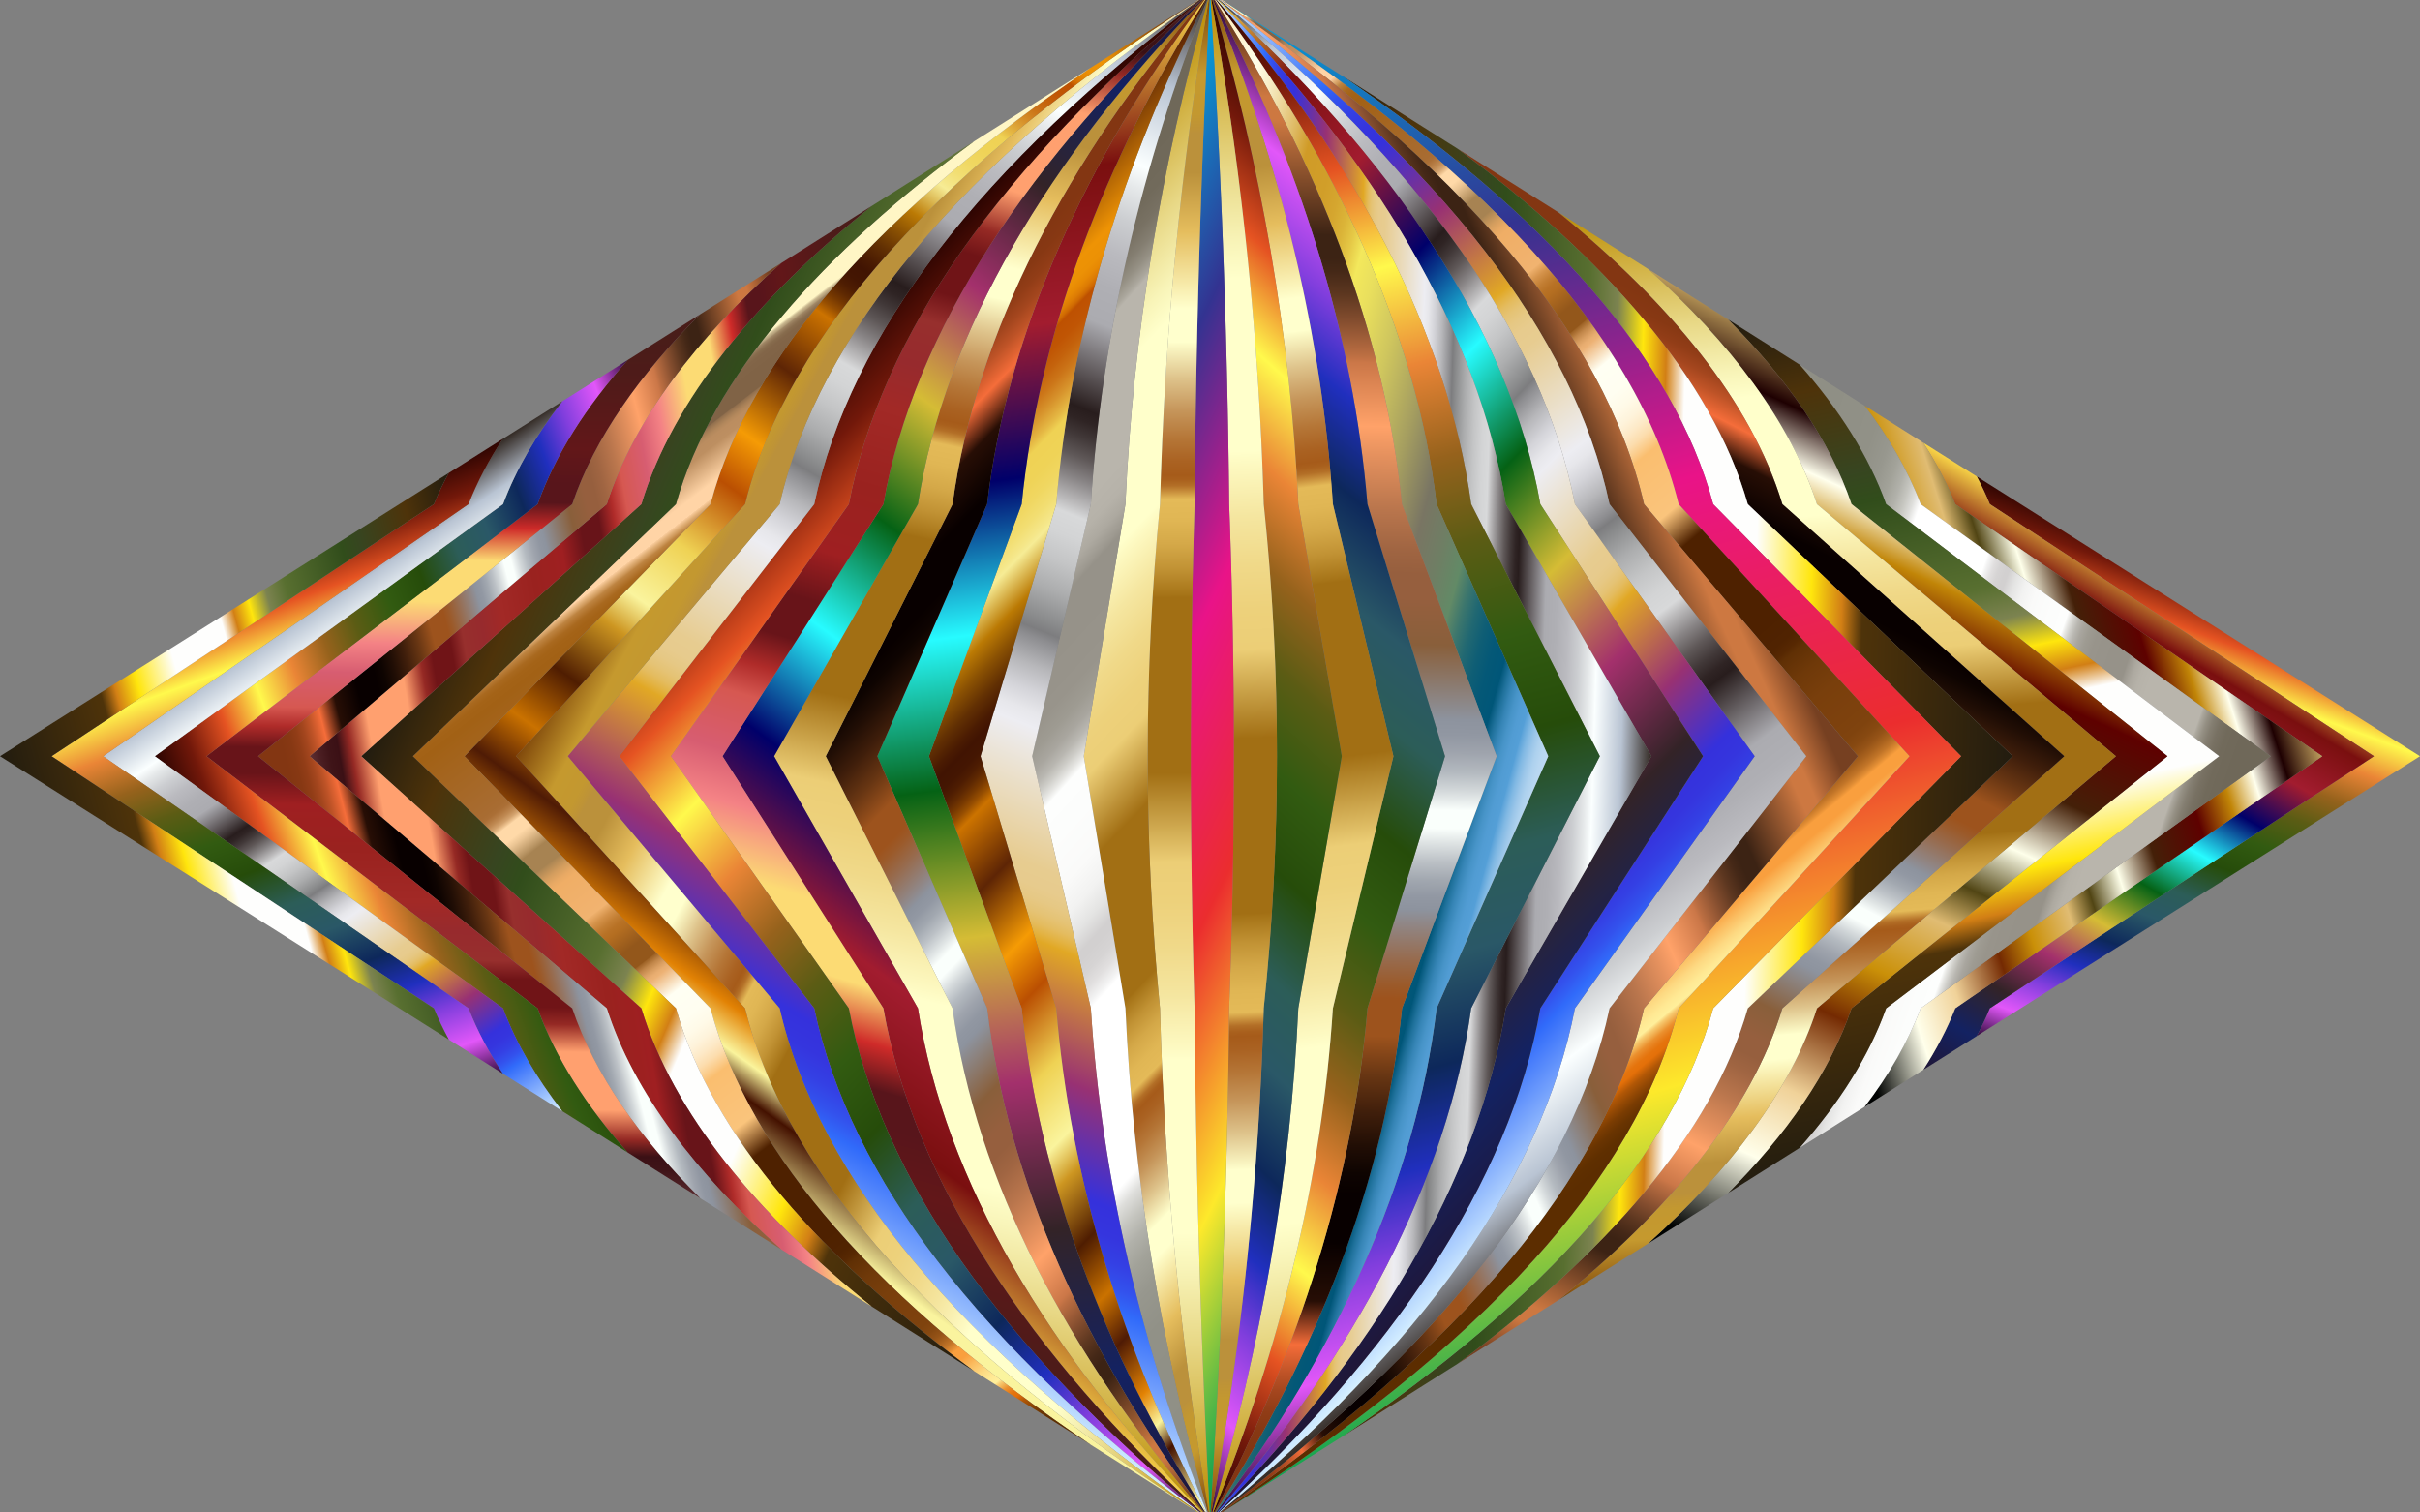 <svg xmlns="http://www.w3.org/2000/svg" viewBox="0 0 2560 1600"><rect x="0" y="0" width="2560" height="1600" fill="#808080" stroke="none"/><linearGradient id="a" gradientUnits="userSpaceOnUse" x1="2104.045" y1="551.66" x2="2659.398" y2="551.66" gradientTransform="rotate(-69.739 2535.774 800.015)"><stop offset="0" stop-color="#2d0b38"/><stop offset=".068" stop-color="#e257f9"/><stop offset=".136" stop-color="#813edd"/><stop offset=".192" stop-color="#202fbe"/><stop offset=".256" stop-color="#0d285b"/><stop offset=".328" stop-color="#2a5867"/><stop offset=".389" stop-color="#2c5d58"/><stop offset=".462" stop-color="#264c0a"/><stop offset=".529" stop-color="#325b11"/><stop offset=".597" stop-color="#5b5c14"/><stop offset=".658" stop-color="#96621c"/><stop offset=".724" stop-color="#ea8536"/><stop offset=".794" stop-color="#fff94c"/><stop offset=".867" stop-color="#e55322"/><stop offset=".937" stop-color="#72180a"/><stop offset="1" stop-color="#2b0401"/></linearGradient><path fill="url(#a)" d="M2104.927 1066.667c-4.046 9.844-8.665 19.626-13.817 29.32l46.447-29.32L2560 800l-422.443-266.667-46.447-29.32c5.152 9.694 9.77 19.476 13.816 29.32L2511.296 800l-406.37 266.667z"/><linearGradient id="b" gradientUnits="userSpaceOnUse" x1="1983.173" y1="513.049" x2="2556.459" y2="513.049" gradientTransform="rotate(-59.776 2508.271 799.963)"><stop offset="0" stop-color="#201636"/><stop offset=".1" stop-color="#132262"/><stop offset=".2" stop-color="#332327"/><stop offset=".3" stop-color="#a3306c"/><stop offset=".4" stop-color="#d5bc35"/><stop offset=".5" stop-color="#056215"/><stop offset=".6" stop-color="#27fbff"/><stop offset=".7" stop-color="#00006a"/><stop offset=".8" stop-color="#a21c2f"/><stop offset=".9" stop-color="#7a0f0f"/><stop offset="1" stop-color="#f9d648"/></linearGradient><path fill="url(#b)" d="M2068.35 1066.667c-8.65 22.018-20.078 43.79-33.873 65.07l56.633-35.75c5.152-9.694 9.77-19.476 13.817-29.32L2511.295 800c-135.456-88.89-270.912-177.778-406.369-266.667-4.045-9.844-8.664-19.626-13.816-29.32l-56.633-35.75c13.795 21.28 25.224 43.052 33.874 65.07L2456.7 800l-388.35 266.667z"/><linearGradient id="c" gradientUnits="userSpaceOnUse" x1="1884.285" y1="646.921" x2="2457.831" y2="646.921" gradientTransform="rotate(-17.511 2481.143 799.997)"><stop offset=".03" stop-color="#000201"/><stop offset=".139" stop-color="#ffffeb"/><stop offset=".224" stop-color="#f0d299"/><stop offset=".321" stop-color="#742a02"/><stop offset=".388" stop-color="#ca9008"/><stop offset=".467" stop-color="#e0bc73"/><stop offset=".515" stop-color="#514514"/><stop offset=".576" stop-color="#feffea"/><stop offset=".648" stop-color="#442008"/><stop offset=".746" stop-color="#5e0100"/><stop offset=".812" stop-color="#c18507"/><stop offset=".867" stop-color="#ffffed"/><stop offset=".927" stop-color="#1e0001"/><stop offset="1" stop-color="#bf9e5c"/></linearGradient><path fill="url(#c)" d="M2031.775 1066.667c-13.326 35.563-33.651 70.591-59.441 104.297l62.143-39.228c13.795-21.279 25.224-43.051 33.873-65.069L2456.702 800c-129.45-88.89-258.901-177.778-388.351-266.667-8.65-22.018-20.079-43.79-33.874-65.07l-62.143-39.227c25.79 33.706 46.115 68.734 59.441 104.297L2402.11 800l-370.334 266.667z"/><linearGradient id="d" gradientUnits="userSpaceOnUse" x1="2502.519" y1="618.713" x2="3109.487" y2="618.713" gradientTransform="rotate(-160.752 2453.766 799.946)"><stop offset="0" stop-color="#6f6859"/><stop offset=".056" stop-color="#6f6859"/><stop offset=".086" stop-color="#716a5b"/><stop offset=".102" stop-color="#787163"/><stop offset=".115" stop-color="#847e71"/><stop offset=".126" stop-color="#959084"/><stop offset=".136" stop-color="#aba79d"/><stop offset=".14" stop-color="#b9b5ac"/><stop offset=".23" stop-color="#b9b5ac"/><stop offset=".242" stop-color="#b9b5ac"/><stop offset=".261" stop-color="#b6b2a9"/><stop offset=".274" stop-color="#ada9a0"/><stop offset=".286" stop-color="#9d9990"/><stop offset=".29" stop-color="#969289"/><stop offset=".314" stop-color="#969289"/><stop offset=".318" stop-color="#969289"/><stop offset=".355" stop-color="#98948b"/><stop offset=".371" stop-color="#9e9b92"/><stop offset=".384" stop-color="#a9a69f"/><stop offset=".394" stop-color="#b9b7b1"/><stop offset=".402" stop-color="#cecdc8"/><stop offset=".41" stop-color="#e7e7e4"/><stop offset=".416" stop-color="#fdfefd"/><stop offset=".444" stop-color="#fcfdfc"/><stop offset=".48" stop-color="#fafaf9"/><stop offset=".503" stop-color="#f2f2f1"/><stop offset=".521" stop-color="#e4e4e3"/><stop offset=".537" stop-color="#d2d0d0"/><stop offset=".543" stop-color="#d2d0d0"/><stop offset=".543" stop-color="#d2d0d0"/><stop offset=".555" stop-color="#d6d4d4"/><stop offset=".566" stop-color="#e1dfdf"/><stop offset=".577" stop-color="#f3f3f3"/><stop offset=".582" stop-color="#fff"/><stop offset=".721" stop-color="#fff"/><stop offset=".723" stop-color="#fbfbfb"/><stop offset=".735" stop-color="#dededb"/><stop offset=".75" stop-color="#c6c6c0"/><stop offset=".766" stop-color="#b1b1aa"/><stop offset=".785" stop-color="#a2a299"/><stop offset=".808" stop-color="#97978e"/><stop offset=".841" stop-color="#919187"/><stop offset=".933" stop-color="#8f8f85"/></linearGradient><path fill="url(#d)" d="M1995.2 1066.667c-18.072 50.683-49.817 100.429-91.366 147.538l68.5-43.24c25.79-33.707 46.115-68.735 59.441-104.298L2402.11 800l-370.334-266.667c-13.326-35.563-33.651-70.591-59.441-104.297l-68.5-43.24c41.55 47.108 73.294 96.854 91.365 147.537L2347.515 800 1995.2 1066.667z"/><linearGradient id="e" gradientUnits="userSpaceOnUse" x1="1850.792" y1="1179.118" x2="2755.111" y2="1179.118" gradientTransform="rotate(78.089 2426.42 800.031)"><stop offset=".003" stop-color="#221c0f"/><stop offset=".101" stop-color="#4e330a"/><stop offset=".204" stop-color="#374520"/><stop offset=".242" stop-color="#314d1b"/><stop offset=".368" stop-color="#586f30"/><stop offset=".409" stop-color="#7c8350"/><stop offset=".447" stop-color="#ffe60d"/><stop offset=".481" stop-color="#d27f15"/><stop offset=".509" stop-color="#fefefd"/><stop offset=".62" stop-color="#fefefd"/><stop offset=".701" stop-color="#ffe60d"/><stop offset=".746" stop-color="#d27f15"/><stop offset=".776" stop-color="#4e330a"/><stop offset="1" stop-color="#221c0f"/></linearGradient><path fill="url(#e)" d="M1958.623 1066.667c-22.884 67.625-69.073 133.767-130.673 195.44l75.884-47.902c41.55-47.11 73.294-96.855 91.365-147.538L2347.515 800l-352.316-266.667c-18.071-50.683-49.816-100.429-91.365-147.538l-75.883-47.901c61.6 61.672 107.788 127.814 130.672 195.439L2292.922 800l-334.299 266.667z"/><linearGradient id="f" gradientUnits="userSpaceOnUse" x1="1657.522" y1="346.301" x2="2594.894" y2="346.301" gradientTransform="rotate(-65.399 2399.316 800.021)"><stop offset=".03" stop-color="#000201"/><stop offset=".139" stop-color="#ffffeb"/><stop offset=".224" stop-color="#f0d299"/><stop offset=".321" stop-color="#742a02"/><stop offset=".388" stop-color="#ca9008"/><stop offset=".467" stop-color="#e0bc73"/><stop offset=".515" stop-color="#514514"/><stop offset=".576" stop-color="#feffea"/><stop offset=".648" stop-color="#442008"/><stop offset=".746" stop-color="#5e0100"/><stop offset=".812" stop-color="#c18507"/><stop offset=".867" stop-color="#ffffed"/><stop offset=".927" stop-color="#1e0001"/><stop offset="1" stop-color="#bf9e5c"/></linearGradient><path fill="url(#f)" d="M1922.048 1066.667c-27.763 86.693-92.014 171.165-178.627 248.798l84.53-53.359c61.6-61.672 107.788-127.814 130.672-195.439L2292.922 800l-334.298-266.667c-22.885-67.625-69.074-133.767-130.673-195.44-28.177-17.785-56.353-35.572-84.53-53.358 86.613 77.633 150.864 162.105 178.627 248.798L2238.328 800l-316.28 266.667z"/><linearGradient id="g" gradientUnits="userSpaceOnUse" x1="1736.027" y1="1251.702" x2="2882.231" y2="1251.702" gradientTransform="rotate(85.02 2371.973 800.101)"><stop offset="0" stop-color="#ba8b01"/><stop offset=".044" stop-color="#cdaa37"/><stop offset=".112" stop-color="#e8d886"/><stop offset=".161" stop-color="#f8f4b8"/><stop offset=".185" stop-color="#ffffcb"/><stop offset=".299" stop-color="#ffffcb"/><stop offset=".308" stop-color="#fdf9c1"/><stop offset=".342" stop-color="#f5e6a0"/><stop offset=".374" stop-color="#f0d989"/><stop offset=".404" stop-color="#edd17b"/><stop offset=".43" stop-color="#ecce76"/><stop offset=".489" stop-color="#a26f14"/><stop offset=".605" stop-color="#a26f14"/><stop offset=".607" stop-color="#a67418"/><stop offset=".624" stop-color="#c19234"/><stop offset=".64" stop-color="#d4a848"/><stop offset=".656" stop-color="#e0b654"/><stop offset=".67" stop-color="#e4ba58"/><stop offset=".672" stop-color="#d9a94d"/><stop offset=".676" stop-color="#c38737"/><stop offset=".679" stop-color="#b36f27"/><stop offset=".683" stop-color="#a9601d"/><stop offset=".686" stop-color="#a65b1a"/><stop offset=".695" stop-color="#aa6222"/><stop offset=".71" stop-color="#b57637"/><stop offset=".729" stop-color="#c6965b"/><stop offset=".75" stop-color="#dec38b"/><stop offset=".773" stop-color="#fdfcc9"/><stop offset=".774" stop-color="#ffffcd"/><stop offset=".796" stop-color="#ffffcd"/><stop offset=".847" stop-color="#e5bd5d"/><stop offset=".886" stop-color="#bb913b"/><stop offset=".912" stop-color="#bb913b"/><stop offset=".915" stop-color="#be9337"/><stop offset=".925" stop-color="#c39830"/><stop offset=".951" stop-color="#c5992e"/><stop offset="1" stop-color="#7f470a"/></linearGradient><path fill="url(#g)" d="M1885.472 1066.667c-32.705 108.263-119.348 213.315-236.792 308.604l94.741-59.806c86.613-77.633 150.863-162.105 178.627-248.798L2238.328 800l-316.28-266.667c-27.763-86.693-92.014-171.165-178.627-248.798l-94.741-59.806c117.444 95.289 204.087 200.341 236.792 308.604L2183.735 800c-99.42 88.89-198.842 177.778-298.263 266.667z"/><linearGradient id="h" gradientUnits="userSpaceOnUse" x1="2137.181" y1="1375.272" x2="3282.108" y2="1375.272" gradientTransform="scale(-1) rotate(-62.953 -1306.792 3829.667)"><stop offset="0" stop-color="#833612"/><stop offset=".041" stop-color="#833612"/><stop offset=".056" stop-color="#873813"/><stop offset=".069" stop-color="#923d17"/><stop offset=".081" stop-color="#a4461e"/><stop offset=".093" stop-color="#be5327"/><stop offset=".105" stop-color="#e06332"/><stop offset=".112" stop-color="#f56d3a"/><stop offset=".141" stop-color="#270e05"/><stop offset=".18" stop-color="#080000"/><stop offset=".212" stop-color="#080000"/><stop offset=".226" stop-color="#0e0401"/><stop offset=".244" stop-color="#210e05"/><stop offset=".266" stop-color="#3f1e0b"/><stop offset=".291" stop-color="#683613"/><stop offset=".317" stop-color="#9d531d"/><stop offset=".342" stop-color="#9d531d"/><stop offset=".351" stop-color="#9b5a2a"/><stop offset=".368" stop-color="#976b4e"/><stop offset=".392" stop-color="#908787"/><stop offset=".401" stop-color="#8d939e"/><stop offset=".41" stop-color="#9298a3"/><stop offset=".421" stop-color="#a2a8b0"/><stop offset=".433" stop-color="#bcc1c6"/><stop offset=".446" stop-color="#e0e5e5"/><stop offset=".455" stop-color="#fafffc"/><stop offset=".467" stop-color="#fafffc"/><stop offset=".48" stop-color="#d3d8da"/><stop offset=".492" stop-color="#b4bac0"/><stop offset=".505" stop-color="#9fa4ad"/><stop offset=".517" stop-color="#9197a2"/><stop offset=".527" stop-color="#8d939e"/><stop offset=".576" stop-color="#895f3b"/><stop offset=".607" stop-color="#965f3e"/><stop offset=".623" stop-color="#965f3e"/><stop offset=".639" stop-color="#a06542"/><stop offset=".666" stop-color="#ba764d"/><stop offset=".701" stop-color="#e5915e"/><stop offset=".72" stop-color="#ffa269"/><stop offset=".762" stop-color="#cb7748"/><stop offset=".767" stop-color="#bb6e42"/><stop offset=".789" stop-color="#854e2f"/><stop offset=".807" stop-color="#5d3720"/><stop offset=".822" stop-color="#452817"/><stop offset=".831" stop-color="#3c2314"/><stop offset=".846" stop-color="#3c2314"/><stop offset=".921" stop-color="#cd7841"/><stop offset=".937" stop-color="#cd7841"/><stop offset=".977" stop-color="#764021"/><stop offset="1" stop-color="#764021"/></linearGradient><path fill="url(#h)" d="M1848.896 1066.667c-37.709 132.805-151.953 261.091-307.14 376.1l106.923-67.496c117.445-95.289 204.087-200.341 236.793-308.604L2183.735 800c-99.42-88.89-198.842-177.778-298.263-266.667-32.705-108.263-119.348-213.315-236.792-308.604l-106.925-67.496c155.188 115.009 269.432 243.295 307.141 376.1L2129.142 800l-280.246 266.667z"/><linearGradient id="i" gradientUnits="userSpaceOnUse" x1="1400.881" y1="824.424" x2="2129.211" y2="824.424" gradientTransform="rotate(1.559 2319.363 800.751)"><stop offset=".003" stop-color="#221c0f"/><stop offset=".101" stop-color="#4e330a"/><stop offset=".204" stop-color="#374520"/><stop offset=".242" stop-color="#314d1b"/><stop offset=".368" stop-color="#586f30"/><stop offset=".409" stop-color="#7c8350"/><stop offset=".447" stop-color="#ffe60d"/><stop offset=".481" stop-color="#d27f15"/><stop offset=".509" stop-color="#fefefd"/><stop offset=".62" stop-color="#fefefd"/><stop offset=".701" stop-color="#ffe60d"/><stop offset=".746" stop-color="#d27f15"/><stop offset=".776" stop-color="#4e330a"/><stop offset="1" stop-color="#221c0f"/></linearGradient><path fill="url(#i)" d="M1812.32 1066.667c-20.619 77.667-65.844 154.557-128.069 226.436-68.718 79.324-158.51 154.424-264.113 226.435l121.617-76.771c155.188-115.009 269.433-243.295 307.141-376.1L2129.142 800l-280.246-266.667c-37.708-132.805-151.953-261.091-307.14-376.1l-121.618-76.771c105.604 72.01 195.395 147.11 264.113 226.435 62.225 71.88 107.45 148.769 128.07 226.436L2074.548 800l-262.227 266.667z"/><linearGradient id="j" gradientUnits="userSpaceOnUse" x1="1254.666" y1="1490.607" x2="2797.706" y2="1490.607" gradientTransform="rotate(74.663 2289.956 800.018)"><stop offset="0" stop-color="#00a8de"/><stop offset=".2" stop-color="#333391"/><stop offset=".4" stop-color="#e91388"/><stop offset=".6" stop-color="#eb2d2e"/><stop offset=".8" stop-color="#fde92b"/><stop offset="1" stop-color="#009e54"/></linearGradient><path fill="url(#j)" d="M1812.32 1066.667L2074.549 800l-262.227-266.667c-20.62-77.667-65.845-154.557-128.07-226.436-68.718-79.324-158.51-154.424-264.113-226.435L1292.673 0h-.075c132.231 84.52 244.351 172.782 329.431 266.666 76.264 84.217 131.06 175.05 153.716 266.667L2019.955 800l-244.21 266.667c-22.657 91.617-77.452 182.45-153.716 266.667-85.08 93.883-197.2 182.147-329.431 266.666h.075l127.465-80.462c105.604-72.01 195.395-147.11 264.113-226.435 62.225-71.88 107.45-148.769 128.07-226.436z"/><linearGradient id="k" gradientUnits="userSpaceOnUse" x1="2247.674" y1="99.721" x2="3493.108" y2="99.721" gradientTransform="rotate(-129.926 2258.835 799.994)"><stop offset=".032" stop-color="#5c2d00"/><stop offset=".041" stop-color="#5f2f00"/><stop offset=".049" stop-color="#693401"/><stop offset=".056" stop-color="#7a3c02"/><stop offset=".062" stop-color="#924804"/><stop offset=".069" stop-color="#b15706"/><stop offset=".074" stop-color="#d66908"/><stop offset=".076" stop-color="#e47009"/><stop offset=".08" stop-color="#e5740d"/><stop offset=".083" stop-color="#e77e1a"/><stop offset=".087" stop-color="#eb902e"/><stop offset=".09" stop-color="#f0aa4b"/><stop offset=".094" stop-color="#f7ca70"/><stop offset=".097" stop-color="#ffef9b"/><stop offset=".103" stop-color="#ffe994"/><stop offset=".112" stop-color="#fdd982"/><stop offset=".122" stop-color="#fbbf63"/><stop offset=".133" stop-color="#f99f3e"/><stop offset=".134" stop-color="#f99f3e"/><stop offset=".142" stop-color="#f99f3e"/><stop offset=".145" stop-color="#e18d34"/><stop offset=".15" stop-color="#c27528"/><stop offset=".156" stop-color="#a9621e"/><stop offset=".162" stop-color="#955317"/><stop offset=".169" stop-color="#874911"/><stop offset=".178" stop-color="#7f430e"/><stop offset=".194" stop-color="#7d410d"/><stop offset=".221" stop-color="#793f0c"/><stop offset=".244" stop-color="#6f3909"/><stop offset=".263" stop-color="#603005"/><stop offset=".268" stop-color="#572802"/><stop offset=".276" stop-color="#502301"/><stop offset=".298" stop-color="#4e2100"/><stop offset=".392" stop-color="#4e2100"/><stop offset=".422" stop-color="#fac47c"/><stop offset=".472" stop-color="#fabe6f"/><stop offset=".479" stop-color="#fbce8f"/><stop offset=".486" stop-color="#fcddae"/><stop offset=".495" stop-color="#fde9c7"/><stop offset=".505" stop-color="#fef3db"/><stop offset=".516" stop-color="#fffae8"/><stop offset=".53" stop-color="#fffef1"/><stop offset=".554" stop-color="#fffff3"/><stop offset=".575" stop-color="#edb275"/><stop offset=".578" stop-color="#e8ad70"/><stop offset=".582" stop-color="#d99e61"/><stop offset=".587" stop-color="#c18649"/><stop offset=".592" stop-color="#9f6427"/><stop offset=".593" stop-color="#93571b"/><stop offset=".61" stop-color="#93571b"/><stop offset=".629" stop-color="#b46e21"/><stop offset=".634" stop-color="#b87226"/><stop offset=".64" stop-color="#c27e33"/><stop offset=".647" stop-color="#d4924a"/><stop offset=".654" stop-color="#ecae6a"/><stop offset=".655" stop-color="#f1b370"/><stop offset=".694" stop-color="#f0ae66"/><stop offset=".699" stop-color="#e8a964"/><stop offset=".706" stop-color="#d39d5e"/><stop offset=".714" stop-color="#b18955"/><stop offset=".716" stop-color="#a78352"/><stop offset=".733" stop-color="#a78352"/><stop offset=".736" stop-color="#b69261"/><stop offset=".748" stop-color="#ebc594"/><stop offset=".754" stop-color="#ffd9a8"/><stop offset=".765" stop-color="#ffd9a8"/><stop offset=".767" stop-color="#ecc18e"/><stop offset=".77" stop-color="#d3a26d"/><stop offset=".774" stop-color="#c08a53"/><stop offset=".778" stop-color="#b37941"/><stop offset=".781" stop-color="#ab6f36"/><stop offset=".785" stop-color="#a86c32"/><stop offset=".86" stop-color="#a26115"/><stop offset=".868" stop-color="#a46317"/><stop offset=".873" stop-color="#a9691f"/><stop offset=".876" stop-color="#b2742d"/><stop offset=".88" stop-color="#be8441"/><stop offset=".882" stop-color="#ce985a"/><stop offset=".885" stop-color="#e2b179"/><stop offset=".888" stop-color="#facd9e"/><stop offset=".888" stop-color="#ffd4a6"/><stop offset=".899" stop-color="#ffd4a6"/><stop offset=".925" stop-color="#bd8f61"/><stop offset=".932" stop-color="#bb8d60"/><stop offset=".935" stop-color="#b3885c"/><stop offset=".938" stop-color="#a57e56"/><stop offset=".941" stop-color="#92704e"/><stop offset=".942" stop-color="#806346"/><stop offset=".953" stop-color="#806346"/><stop offset=".955" stop-color="#806346"/><stop offset=".964" stop-color="#826548"/><stop offset=".967" stop-color="#876c4d"/><stop offset=".969" stop-color="#927758"/><stop offset=".971" stop-color="#a08866"/><stop offset=".972" stop-color="#b39e79"/><stop offset=".974" stop-color="#cbba91"/><stop offset=".975" stop-color="#e6d9ac"/><stop offset=".976" stop-color="#fff6c5"/><stop offset="1" stop-color="#fff6c5"/></linearGradient><path fill="url(#k)" d="M1775.745 533.333c-22.657-91.617-77.452-182.45-153.716-266.667C1536.95 172.783 1424.83 84.52 1292.598 0h-.93c122.773 84.725 226.665 173.189 305.127 266.666 70.972 84.616 121.473 175.413 142.374 266.667L1965.362 800l-226.193 266.667c-20.901 91.254-71.402 182.05-142.374 266.667-78.462 93.477-182.354 181.941-305.127 266.666h.93c132.231-84.52 244.351-172.782 329.431-266.666 76.264-84.217 131.06-175.05 153.716-266.667L2019.955 800l-244.21-266.667z"/><linearGradient id="l" gradientUnits="userSpaceOnUse" x1="1042.387" y1="436.066" x2="1984.378" y2="436.066" gradientTransform="rotate(-24.035 2184.917 800.012)"><stop offset="0" stop-color="#833612"/><stop offset=".041" stop-color="#833612"/><stop offset=".056" stop-color="#873813"/><stop offset=".069" stop-color="#923d17"/><stop offset=".081" stop-color="#a4461e"/><stop offset=".093" stop-color="#be5327"/><stop offset=".105" stop-color="#e06332"/><stop offset=".112" stop-color="#f56d3a"/><stop offset=".141" stop-color="#270e05"/><stop offset=".18" stop-color="#080000"/><stop offset=".212" stop-color="#080000"/><stop offset=".226" stop-color="#0e0401"/><stop offset=".244" stop-color="#210e05"/><stop offset=".266" stop-color="#3f1e0b"/><stop offset=".291" stop-color="#683613"/><stop offset=".317" stop-color="#9d531d"/><stop offset=".342" stop-color="#9d531d"/><stop offset=".351" stop-color="#9b5a2a"/><stop offset=".368" stop-color="#976b4e"/><stop offset=".392" stop-color="#908787"/><stop offset=".401" stop-color="#8d939e"/><stop offset=".41" stop-color="#9298a3"/><stop offset=".421" stop-color="#a2a8b0"/><stop offset=".433" stop-color="#bcc1c6"/><stop offset=".446" stop-color="#e0e5e5"/><stop offset=".455" stop-color="#fafffc"/><stop offset=".467" stop-color="#fafffc"/><stop offset=".48" stop-color="#d3d8da"/><stop offset=".492" stop-color="#b4bac0"/><stop offset=".505" stop-color="#9fa4ad"/><stop offset=".517" stop-color="#9197a2"/><stop offset=".527" stop-color="#8d939e"/><stop offset=".576" stop-color="#895f3b"/><stop offset=".607" stop-color="#965f3e"/><stop offset=".623" stop-color="#965f3e"/><stop offset=".639" stop-color="#a06542"/><stop offset=".666" stop-color="#ba764d"/><stop offset=".701" stop-color="#e5915e"/><stop offset=".72" stop-color="#ffa269"/><stop offset=".762" stop-color="#cb7748"/><stop offset=".767" stop-color="#bb6e42"/><stop offset=".789" stop-color="#854e2f"/><stop offset=".807" stop-color="#5d3720"/><stop offset=".822" stop-color="#452817"/><stop offset=".831" stop-color="#3c2314"/><stop offset=".846" stop-color="#3c2314"/><stop offset=".921" stop-color="#cd7841"/><stop offset=".937" stop-color="#cd7841"/><stop offset=".977" stop-color="#764021"/><stop offset="1" stop-color="#764021"/></linearGradient><path fill="url(#l)" d="M1739.17 533.333c-20.902-91.254-71.403-182.05-142.375-266.667C1518.332 173.19 1414.44 84.725 1291.668 0h-.93c113.307 84.96 208.942 173.619 280.822 266.666 65.642 85.035 111.869 175.756 131.033 266.667L1910.768 800c-69.391 88.89-138.783 177.778-208.175 266.667-19.164 90.911-65.39 181.632-131.033 266.667-71.88 93.047-167.515 181.707-280.821 266.666h.93c122.772-84.725 226.663-173.189 305.126-266.666 70.972-84.616 121.473-175.413 142.374-266.667L1965.362 800l-226.193-266.667z"/><linearGradient id="m" gradientUnits="userSpaceOnUse" x1="977.843" y1="1423.387" x2="2257.294" y2="1423.387" gradientTransform="rotate(53.066 2110.411 799.94)"><stop offset="0" stop-color="#d6f0ff"/><stop offset=".109" stop-color="#316bfa"/><stop offset=".124" stop-color="#3352ed"/><stop offset=".14" stop-color="#3440e4"/><stop offset=".157" stop-color="#3535de"/><stop offset=".176" stop-color="#3531dc"/><stop offset=".248" stop-color="#983173"/><stop offset=".333" stop-color="#e1a825"/><stop offset=".339" stop-color="#e3b344"/><stop offset=".345" stop-color="#e4bc60"/><stop offset=".352" stop-color="#e5c375"/><stop offset=".36" stop-color="#e6c884"/><stop offset=".369" stop-color="#e7cb8d"/><stop offset=".382" stop-color="#e7cc90"/><stop offset=".473" stop-color="#ededf2"/><stop offset=".483" stop-color="#e7e7eb"/><stop offset=".497" stop-color="#d4d4d9"/><stop offset=".514" stop-color="#b7b7ba"/><stop offset=".533" stop-color="#8d8d90"/><stop offset=".539" stop-color="#7d7d7f"/><stop offset=".547" stop-color="#8a8b8c"/><stop offset=".569" stop-color="#acadae"/><stop offset=".59" stop-color="#c4c5c6"/><stop offset=".609" stop-color="#d3d4d5"/><stop offset=".624" stop-color="#d8d9da"/><stop offset=".632" stop-color="#bdbcbd"/><stop offset=".649" stop-color="#888485"/><stop offset=".664" stop-color="#5f5858"/><stop offset=".678" stop-color="#413838"/><stop offset=".689" stop-color="#2f2424"/><stop offset=".697" stop-color="#281d1d"/><stop offset=".758" stop-color="#ababb0"/><stop offset=".783" stop-color="#afafb4"/><stop offset=".808" stop-color="#bababf"/><stop offset=".833" stop-color="#ccced1"/><stop offset=".857" stop-color="#e6e9ea"/><stop offset=".873" stop-color="#fbffff"/><stop offset=".933" stop-color="#b9c4d3"/><stop offset="1" stop-color="#322923"/></linearGradient><path fill="url(#m)" d="M1702.593 533.333c-19.164-90.911-65.39-181.632-131.033-266.667C1499.68 173.62 1404.045 84.96 1290.74 0h-.93c103.826 85.227 191.175 174.07 256.516 266.666 60.268 85.47 102.249 176.076 119.693 266.667L1856.175 800l-190.157 266.667c-17.444 90.591-59.425 181.197-119.693 266.667-65.34 92.597-152.69 181.44-256.515 266.666h.929c113.306-84.96 208.94-173.619 280.821-266.666 65.642-85.035 111.869-175.756 131.033-266.667L1910.768 800c-69.391-88.89-138.783-177.778-208.175-266.667z"/><linearGradient id="n" gradientUnits="userSpaceOnUse" x1="2005.033" y1="284.053" x2="3129.467" y2="284.053" gradientTransform="rotate(-135.98 2036.132 800.044)"><stop offset="0" stop-color="#d6f0ff"/><stop offset=".109" stop-color="#316bfa"/><stop offset=".124" stop-color="#3352ed"/><stop offset=".14" stop-color="#3440e4"/><stop offset=".157" stop-color="#3535de"/><stop offset=".176" stop-color="#3531dc"/><stop offset=".248" stop-color="#983173"/><stop offset=".333" stop-color="#e1a825"/><stop offset=".339" stop-color="#e3b344"/><stop offset=".345" stop-color="#e4bc60"/><stop offset=".352" stop-color="#e5c375"/><stop offset=".36" stop-color="#e6c884"/><stop offset=".369" stop-color="#e7cb8d"/><stop offset=".382" stop-color="#e7cc90"/><stop offset=".473" stop-color="#ededf2"/><stop offset=".483" stop-color="#e7e7eb"/><stop offset=".497" stop-color="#d4d4d9"/><stop offset=".514" stop-color="#b7b7ba"/><stop offset=".533" stop-color="#8d8d90"/><stop offset=".539" stop-color="#7d7d7f"/><stop offset=".547" stop-color="#8a8b8c"/><stop offset=".569" stop-color="#acadae"/><stop offset=".59" stop-color="#c4c5c6"/><stop offset=".609" stop-color="#d3d4d5"/><stop offset=".624" stop-color="#d8d9da"/><stop offset=".632" stop-color="#bdbcbd"/><stop offset=".649" stop-color="#888485"/><stop offset=".664" stop-color="#5f5858"/><stop offset=".678" stop-color="#413838"/><stop offset=".689" stop-color="#2f2424"/><stop offset=".697" stop-color="#281d1d"/><stop offset=".758" stop-color="#ababb0"/><stop offset=".783" stop-color="#afafb4"/><stop offset=".808" stop-color="#bababf"/><stop offset=".833" stop-color="#ccced1"/><stop offset=".857" stop-color="#e6e9ea"/><stop offset=".873" stop-color="#fbffff"/><stop offset=".933" stop-color="#b9c4d3"/><stop offset="1" stop-color="#322923"/></linearGradient><path fill="url(#n)" d="M1666.018 533.333c-17.444-90.591-59.425-181.197-119.693-266.667C1480.985 174.07 1393.635 85.226 1289.81 0h-.929c181.47 164.589 308.383 348.973 340.562 533.333L1801.582 800l-172.14 266.667c-32.18 184.36-159.093 368.744-340.562 533.333h.93c103.825-85.227 191.174-174.07 256.515-266.666 60.268-85.47 102.248-176.076 119.693-266.667L1856.175 800l-190.157-266.667z"/><linearGradient id="o" gradientUnits="userSpaceOnUse" x1="1876.567" y1="327.711" x2="3003.573" y2="327.711" gradientTransform="scale(-1) rotate(44.615 1949.996 -4782.153)"><stop offset="0" stop-color="#201636"/><stop offset=".1" stop-color="#132262"/><stop offset=".2" stop-color="#332327"/><stop offset=".3" stop-color="#a3306c"/><stop offset=".4" stop-color="#d5bc35"/><stop offset=".5" stop-color="#056215"/><stop offset=".6" stop-color="#27fbff"/><stop offset=".7" stop-color="#00006a"/><stop offset=".8" stop-color="#a21c2f"/><stop offset=".9" stop-color="#7a0f0f"/><stop offset="1" stop-color="#f9d648"/></linearGradient><path fill="url(#o)" d="M1629.442 533.333C1597.262 348.973 1470.349 164.589 1288.88 0h-.93c163.83 165.961 276.301 350.23 304.916 533.333L1746.988 800l-154.122 266.667C1564.252 1249.77 1451.78 1434.04 1287.95 1600h.93c181.47-164.589 308.383-348.974 340.562-533.333L1801.582 800l-172.14-266.667z"/><linearGradient id="p" gradientUnits="userSpaceOnUse" x1="1262.165" y1="818.871" x2="1747.058" y2="818.871" gradientTransform="rotate(1.812 1890.332 800.673)"><stop offset="0" stop-color="#d6f0ff"/><stop offset=".109" stop-color="#316bfa"/><stop offset=".124" stop-color="#3352ed"/><stop offset=".14" stop-color="#3440e4"/><stop offset=".157" stop-color="#3535de"/><stop offset=".176" stop-color="#3531dc"/><stop offset=".248" stop-color="#983173"/><stop offset=".333" stop-color="#e1a825"/><stop offset=".339" stop-color="#e3b344"/><stop offset=".345" stop-color="#e4bc60"/><stop offset=".352" stop-color="#e5c375"/><stop offset=".36" stop-color="#e6c884"/><stop offset=".369" stop-color="#e7cb8d"/><stop offset=".382" stop-color="#e7cc90"/><stop offset=".473" stop-color="#ededf2"/><stop offset=".483" stop-color="#e7e7eb"/><stop offset=".497" stop-color="#d4d4d9"/><stop offset=".514" stop-color="#b7b7ba"/><stop offset=".533" stop-color="#8d8d90"/><stop offset=".539" stop-color="#7d7d7f"/><stop offset=".547" stop-color="#8a8b8c"/><stop offset=".569" stop-color="#acadae"/><stop offset=".59" stop-color="#c4c5c6"/><stop offset=".609" stop-color="#d3d4d5"/><stop offset=".624" stop-color="#d8d9da"/><stop offset=".632" stop-color="#bdbcbd"/><stop offset=".649" stop-color="#888485"/><stop offset=".664" stop-color="#5f5858"/><stop offset=".678" stop-color="#413838"/><stop offset=".689" stop-color="#2f2424"/><stop offset=".697" stop-color="#281d1d"/><stop offset=".758" stop-color="#ababb0"/><stop offset=".783" stop-color="#afafb4"/><stop offset=".808" stop-color="#bababf"/><stop offset=".833" stop-color="#ccced1"/><stop offset=".857" stop-color="#e6e9ea"/><stop offset=".873" stop-color="#fbffff"/><stop offset=".933" stop-color="#b9c4d3"/><stop offset="1" stop-color="#322923"/></linearGradient><path fill="url(#p)" d="M1592.866 533.333C1564.252 350.23 1451.78 165.96 1287.95 0h-.929c146.006 167.485 244.157 351.367 269.27 533.333L1692.395 800l-136.104 266.667c-25.113 181.966-123.264 365.848-269.27 533.333h.93c163.83-165.961 276.3-350.23 304.915-533.333L1746.988 800l-154.122-266.667z"/><linearGradient id="q" gradientUnits="userSpaceOnUse" x1="1175.149" y1="384.074" x2="2721.922" y2="384.074" gradientTransform="rotate(-104.851 1813.518 799.966)"><stop offset="0" stop-color="#2d0b38"/><stop offset=".068" stop-color="#e257f9"/><stop offset=".136" stop-color="#813edd"/><stop offset=".192" stop-color="#202fbe"/><stop offset=".256" stop-color="#0d285b"/><stop offset=".328" stop-color="#2a5867"/><stop offset=".389" stop-color="#2c5d58"/><stop offset=".462" stop-color="#264c0a"/><stop offset=".529" stop-color="#325b11"/><stop offset=".597" stop-color="#5b5c14"/><stop offset=".658" stop-color="#96621c"/><stop offset=".724" stop-color="#ea8536"/><stop offset=".794" stop-color="#fff94c"/><stop offset=".867" stop-color="#e55322"/><stop offset=".937" stop-color="#72180a"/><stop offset="1" stop-color="#2b0401"/></linearGradient><path fill="url(#q)" d="M1556.29 533.333C1531.178 351.367 1433.028 167.485 1287.022 0h-.93c127.934 169.145 211.957 352.379 233.624 533.333L1637.8 800l-118.086 266.667c-21.667 180.954-105.69 364.188-233.623 533.333h.929c146.006-167.485 244.157-351.367 269.27-533.333L1692.395 800 1556.29 533.333z"/><linearGradient id="r" gradientUnits="userSpaceOnUse" x1="1092.366" y1="918.213" x2="1641.306" y2="918.213" gradientTransform="rotate(15.106 1739.29 800.024)"><stop offset="0" stop-color="#e5e2df"/><stop offset="0" stop-color="#ede3d0"/><stop offset="0" stop-color="#ffe6b1"/><stop offset=".058" stop-color="#fff2cd"/><stop offset=".107" stop-color="#fffde7"/><stop offset=".121" stop-color="#fdf8dd"/><stop offset=".146" stop-color="#f6ebc3"/><stop offset=".178" stop-color="#ecd598"/><stop offset=".216" stop-color="#ddb75e"/><stop offset=".247" stop-color="#d09b27"/><stop offset=".298" stop-color="#d19e29"/><stop offset=".328" stop-color="#d5a62f"/><stop offset=".353" stop-color="#dbb438"/><stop offset=".375" stop-color="#e5c846"/><stop offset=".395" stop-color="#f0e258"/><stop offset=".399" stop-color="#f3e85c"/><stop offset=".435" stop-color="#e9df5d"/><stop offset=".497" stop-color="#cfc65e"/><stop offset=".576" stop-color="#a59e60"/><stop offset=".646" stop-color="#797563"/><stop offset=".696" stop-color="#6f7e64"/><stop offset=".742" stop-color="#628a66"/><stop offset=".745" stop-color="#5d8767"/><stop offset=".768" stop-color="#3c766d"/><stop offset=".792" stop-color="#216872"/><stop offset=".817" stop-color="#0f5e75"/><stop offset=".843" stop-color="#045877"/><stop offset=".871" stop-color="#005678"/><stop offset=".871" stop-color="#02577a"/><stop offset=".884" stop-color="#1f719b"/><stop offset=".897" stop-color="#3685b6"/><stop offset=".91" stop-color="#4794c8"/><stop offset=".923" stop-color="#519cd3"/><stop offset=".938" stop-color="#549fd7"/><stop offset=".941" stop-color="#5fa5da"/><stop offset=".952" stop-color="#80b8e3"/><stop offset=".964" stop-color="#9bc6e9"/><stop offset=".975" stop-color="#add1ee"/><stop offset=".987" stop-color="#b8d7f1"/><stop offset="1" stop-color="#bcd9f2"/></linearGradient><path fill="url(#r)" d="M1519.715 533.333C1498.048 352.379 1414.025 169.145 1286.092 0h-.93c109.541 170.905 179.706 353.26 197.977 533.333L1583.21 800l-100.07 266.667c-18.271 180.074-88.436 362.428-197.977 533.333h.93c127.933-169.145 211.956-352.379 233.623-533.333L1637.8 800l-118.086-266.667z"/><linearGradient id="s" gradientUnits="userSpaceOnUse" x1="858.333" y1="561.63" x2="2458.095" y2="561.63" gradientTransform="rotate(-88.98 1665.026 800.046)"><stop offset="0" stop-color="#833612"/><stop offset=".041" stop-color="#833612"/><stop offset=".056" stop-color="#873813"/><stop offset=".069" stop-color="#923d17"/><stop offset=".081" stop-color="#a4461e"/><stop offset=".093" stop-color="#be5327"/><stop offset=".105" stop-color="#e06332"/><stop offset=".112" stop-color="#f56d3a"/><stop offset=".141" stop-color="#270e05"/><stop offset=".18" stop-color="#080000"/><stop offset=".212" stop-color="#080000"/><stop offset=".226" stop-color="#0e0401"/><stop offset=".244" stop-color="#210e05"/><stop offset=".266" stop-color="#3f1e0b"/><stop offset=".291" stop-color="#683613"/><stop offset=".317" stop-color="#9d531d"/><stop offset=".342" stop-color="#9d531d"/><stop offset=".351" stop-color="#9b5a2a"/><stop offset=".368" stop-color="#976b4e"/><stop offset=".392" stop-color="#908787"/><stop offset=".401" stop-color="#8d939e"/><stop offset=".41" stop-color="#9298a3"/><stop offset=".421" stop-color="#a2a8b0"/><stop offset=".433" stop-color="#bcc1c6"/><stop offset=".446" stop-color="#e0e5e5"/><stop offset=".455" stop-color="#fafffc"/><stop offset=".467" stop-color="#fafffc"/><stop offset=".48" stop-color="#d3d8da"/><stop offset=".492" stop-color="#b4bac0"/><stop offset=".505" stop-color="#9fa4ad"/><stop offset=".517" stop-color="#9197a2"/><stop offset=".527" stop-color="#8d939e"/><stop offset=".576" stop-color="#895f3b"/><stop offset=".607" stop-color="#965f3e"/><stop offset=".623" stop-color="#965f3e"/><stop offset=".639" stop-color="#a06542"/><stop offset=".666" stop-color="#ba764d"/><stop offset=".701" stop-color="#e5915e"/><stop offset=".72" stop-color="#ffa269"/><stop offset=".762" stop-color="#cb7748"/><stop offset=".767" stop-color="#bb6e42"/><stop offset=".789" stop-color="#854e2f"/><stop offset=".807" stop-color="#5d3720"/><stop offset=".822" stop-color="#452817"/><stop offset=".831" stop-color="#3c2314"/><stop offset=".846" stop-color="#3c2314"/><stop offset=".921" stop-color="#cd7841"/><stop offset=".937" stop-color="#cd7841"/><stop offset=".977" stop-color="#764021"/><stop offset="1" stop-color="#764021"/></linearGradient><path fill="url(#s)" d="M1483.14 533.333C1464.867 353.259 1394.702 170.905 1285.161 0h-.93c90.76 172.696 147.412 354.003 162.331 533.333L1528.614 800l-82.05 266.667c-14.92 179.33-71.573 360.637-162.331 533.333h.93c109.54-170.905 179.704-353.26 197.976-533.333L1583.208 800l-100.069-266.667z"/><linearGradient id="t" gradientUnits="userSpaceOnUse" x1="1155.018" y1="1040.378" x2="2408.41" y2="1040.378" gradientTransform="rotate(128.46 1590.774 800.003)"><stop offset="0" stop-color="#2d0b38"/><stop offset=".068" stop-color="#e257f9"/><stop offset=".136" stop-color="#813edd"/><stop offset=".192" stop-color="#202fbe"/><stop offset=".256" stop-color="#0d285b"/><stop offset=".328" stop-color="#2a5867"/><stop offset=".389" stop-color="#2c5d58"/><stop offset=".462" stop-color="#264c0a"/><stop offset=".529" stop-color="#325b11"/><stop offset=".597" stop-color="#5b5c14"/><stop offset=".658" stop-color="#96621c"/><stop offset=".724" stop-color="#ea8536"/><stop offset=".794" stop-color="#fff94c"/><stop offset=".867" stop-color="#e55322"/><stop offset=".937" stop-color="#72180a"/><stop offset="1" stop-color="#2b0401"/></linearGradient><path fill="url(#t)" d="M1446.563 533.333c-14.92-179.33-71.572-360.637-162.33-533.333h-.93c71.534 174.413 115.08 354.606 126.685 533.333L1474.02 800l-64.033 266.667c-11.605 178.727-55.151 358.92-126.685 533.333h.93c90.759-172.696 147.41-354.003 162.33-533.333L1528.614 800l-82.05-266.667z"/><linearGradient id="u" gradientUnits="userSpaceOnUse" x1="751.598" y1="613.164" x2="2339.378" y2="613.164" gradientTransform="rotate(-97.117 1516.561 799.98)"><stop offset="0" stop-color="#ba8b01"/><stop offset=".044" stop-color="#cdaa37"/><stop offset=".112" stop-color="#e8d886"/><stop offset=".161" stop-color="#f8f4b8"/><stop offset=".185" stop-color="#ffffcb"/><stop offset=".299" stop-color="#ffffcb"/><stop offset=".308" stop-color="#fdf9c1"/><stop offset=".342" stop-color="#f5e6a0"/><stop offset=".374" stop-color="#f0d989"/><stop offset=".404" stop-color="#edd17b"/><stop offset=".43" stop-color="#ecce76"/><stop offset=".489" stop-color="#a26f14"/><stop offset=".605" stop-color="#a26f14"/><stop offset=".607" stop-color="#a67418"/><stop offset=".624" stop-color="#c19234"/><stop offset=".64" stop-color="#d4a848"/><stop offset=".656" stop-color="#e0b654"/><stop offset=".67" stop-color="#e4ba58"/><stop offset=".672" stop-color="#d9a94d"/><stop offset=".676" stop-color="#c38737"/><stop offset=".679" stop-color="#b36f27"/><stop offset=".683" stop-color="#a9601d"/><stop offset=".686" stop-color="#a65b1a"/><stop offset=".695" stop-color="#aa6222"/><stop offset=".71" stop-color="#b57637"/><stop offset=".729" stop-color="#c6965b"/><stop offset=".75" stop-color="#dec38b"/><stop offset=".773" stop-color="#fdfcc9"/><stop offset=".774" stop-color="#ffffcd"/><stop offset=".796" stop-color="#ffffcd"/><stop offset=".847" stop-color="#e5bd5d"/><stop offset=".886" stop-color="#bb913b"/><stop offset=".912" stop-color="#bb913b"/><stop offset=".915" stop-color="#be9337"/><stop offset=".925" stop-color="#c39830"/><stop offset=".951" stop-color="#c5992e"/><stop offset="1" stop-color="#7f470a"/></linearGradient><path fill="url(#u)" d="M1409.988 533.333C1398.383 354.606 1354.837 174.413 1283.303 0h-.93c51.85 175.918 82.721 355.063 91.039 533.333L1419.428 800l-46.016 266.667c-8.318 178.27-39.19 357.415-91.038 533.333h.93c71.533-174.413 115.08-354.606 126.684-533.333L1474.02 800l-64.033-266.667z"/><linearGradient id="v" gradientUnits="userSpaceOnUse" x1="741.994" y1="681.288" x2="1926.904" y2="681.288" gradientTransform="rotate(-47.747 1442.248 799.978)"><stop offset="0" stop-color="#2d0b38"/><stop offset=".068" stop-color="#e257f9"/><stop offset=".136" stop-color="#813edd"/><stop offset=".192" stop-color="#202fbe"/><stop offset=".256" stop-color="#0d285b"/><stop offset=".328" stop-color="#2a5867"/><stop offset=".389" stop-color="#2c5d58"/><stop offset=".462" stop-color="#264c0a"/><stop offset=".529" stop-color="#325b11"/><stop offset=".597" stop-color="#5b5c14"/><stop offset=".658" stop-color="#96621c"/><stop offset=".724" stop-color="#ea8536"/><stop offset=".794" stop-color="#fff94c"/><stop offset=".867" stop-color="#e55322"/><stop offset=".937" stop-color="#72180a"/><stop offset="1" stop-color="#2b0401"/></linearGradient><path fill="url(#v)" d="M1373.412 533.333c-8.318-178.27-39.19-357.415-91.038-533.333h-.93c31.752 177.055 50.34 355.373 55.392 533.333 18.666 177.778 18.666 355.556 0 533.334-5.052 177.96-23.64 356.278-55.392 533.333h.93c51.849-175.918 82.72-355.063 91.038-533.333L1419.428 800l-46.016-266.667z"/><linearGradient id="w" gradientUnits="userSpaceOnUse" x1="565.236" y1="867.081" x2="2164.036" y2="867.081" gradientTransform="rotate(87.748 1368.097 800.025)"><stop offset="0" stop-color="#ba8b01"/><stop offset=".044" stop-color="#cdaa37"/><stop offset=".112" stop-color="#e8d886"/><stop offset=".161" stop-color="#f8f4b8"/><stop offset=".185" stop-color="#ffffcb"/><stop offset=".299" stop-color="#ffffcb"/><stop offset=".308" stop-color="#fdf9c1"/><stop offset=".342" stop-color="#f5e6a0"/><stop offset=".374" stop-color="#f0d989"/><stop offset=".404" stop-color="#edd17b"/><stop offset=".43" stop-color="#ecce76"/><stop offset=".489" stop-color="#a26f14"/><stop offset=".605" stop-color="#a26f14"/><stop offset=".607" stop-color="#a67418"/><stop offset=".624" stop-color="#c19234"/><stop offset=".64" stop-color="#d4a848"/><stop offset=".656" stop-color="#e0b654"/><stop offset=".67" stop-color="#e4ba58"/><stop offset=".672" stop-color="#d9a94d"/><stop offset=".676" stop-color="#c38737"/><stop offset=".679" stop-color="#b36f27"/><stop offset=".683" stop-color="#a9601d"/><stop offset=".686" stop-color="#a65b1a"/><stop offset=".695" stop-color="#aa6222"/><stop offset=".71" stop-color="#b57637"/><stop offset=".729" stop-color="#c6965b"/><stop offset=".75" stop-color="#dec38b"/><stop offset=".773" stop-color="#fdfcc9"/><stop offset=".774" stop-color="#ffffcd"/><stop offset=".796" stop-color="#ffffcd"/><stop offset=".847" stop-color="#e5bd5d"/><stop offset=".886" stop-color="#bb913b"/><stop offset=".912" stop-color="#bb913b"/><stop offset=".915" stop-color="#be9337"/><stop offset=".925" stop-color="#c39830"/><stop offset=".951" stop-color="#c5992e"/><stop offset="1" stop-color="#7f470a"/></linearGradient><path fill="url(#w)" d="M1336.836 533.333c-5.052-177.96-23.64-356.278-55.392-533.333h-.93a9936.352 9936.352 0 0119.746 533.333 7127.495 7127.495 0 010 533.334c-1.799 177.801-8.387 355.65-19.745 533.333h.93c31.75-177.055 50.339-355.373 55.391-533.333 18.666-177.778 18.666-355.556 0-533.334z"/><linearGradient id="x" gradientUnits="userSpaceOnUse" x1="928.286" y1="802.205" x2="1632.836" y2="802.205" gradientTransform="rotate(26.091 1285.116 800.071)"><stop offset="0" stop-color="#00a8de"/><stop offset=".2" stop-color="#333391"/><stop offset=".4" stop-color="#e91388"/><stop offset=".6" stop-color="#eb2d2e"/><stop offset=".8" stop-color="#fde92b"/><stop offset="1" stop-color="#009e54"/></linearGradient><path fill="url(#x)" d="M1300.26 533.333c-1.799-177.801-8.387-355.65-19.745-533.333h-.93a12328.13 12328.13 0 00-15.9 533.333 8850.015 8850.015 0 000 533.334 12328.46 12328.46 0 0015.9 533.333h.93a9936.348 9936.348 0 0019.745-533.333 7127.495 7127.495 0 000-533.334z"/><linearGradient id="y" gradientUnits="userSpaceOnUse" x1="399.476" y1="849.312" x2="1999.451" y2="849.312" gradientTransform="rotate(-90.35 1199.981 799.974)"><stop offset="0" stop-color="#ba8b01"/><stop offset=".044" stop-color="#cdaa37"/><stop offset=".112" stop-color="#e8d886"/><stop offset=".161" stop-color="#f8f4b8"/><stop offset=".185" stop-color="#ffffcb"/><stop offset=".299" stop-color="#ffffcb"/><stop offset=".308" stop-color="#fdf9c1"/><stop offset=".342" stop-color="#f5e6a0"/><stop offset=".374" stop-color="#f0d989"/><stop offset=".404" stop-color="#edd17b"/><stop offset=".43" stop-color="#ecce76"/><stop offset=".489" stop-color="#a26f14"/><stop offset=".605" stop-color="#a26f14"/><stop offset=".607" stop-color="#a67418"/><stop offset=".624" stop-color="#c19234"/><stop offset=".64" stop-color="#d4a848"/><stop offset=".656" stop-color="#e0b654"/><stop offset=".67" stop-color="#e4ba58"/><stop offset=".672" stop-color="#d9a94d"/><stop offset=".676" stop-color="#c38737"/><stop offset=".679" stop-color="#b36f27"/><stop offset=".683" stop-color="#a9601d"/><stop offset=".686" stop-color="#a65b1a"/><stop offset=".695" stop-color="#aa6222"/><stop offset=".71" stop-color="#b57637"/><stop offset=".729" stop-color="#c6965b"/><stop offset=".75" stop-color="#dec38b"/><stop offset=".773" stop-color="#fdfcc9"/><stop offset=".774" stop-color="#ffffcd"/><stop offset=".796" stop-color="#ffffcd"/><stop offset=".847" stop-color="#e5bd5d"/><stop offset=".886" stop-color="#bb913b"/><stop offset=".912" stop-color="#bb913b"/><stop offset=".915" stop-color="#be9337"/><stop offset=".925" stop-color="#c39830"/><stop offset=".951" stop-color="#c5992e"/><stop offset="1" stop-color="#7f470a"/></linearGradient><path fill="url(#y)" d="M1263.685 533.333A12328.455 12328.455 0 011279.585 0h-.929c-29.563 177.15-46.846 355.397-51.547 533.333-17.37 177.778-17.37 355.556 0 533.334 4.7 177.936 21.984 356.184 51.547 533.333h.93a12328.135 12328.135 0 01-15.901-533.333 8850.015 8850.015 0 010-533.334z"/><linearGradient id="z" gradientUnits="userSpaceOnUse" x1="677.898" y1="693.849" x2="1792.448" y2="693.849" gradientTransform="rotate(44.121 1125.677 799.977)"><stop offset="0" stop-color="#ba8b01"/><stop offset=".044" stop-color="#cdaa37"/><stop offset=".112" stop-color="#e8d886"/><stop offset=".161" stop-color="#f8f4b8"/><stop offset=".185" stop-color="#ffffcb"/><stop offset=".299" stop-color="#ffffcb"/><stop offset=".308" stop-color="#fdf9c1"/><stop offset=".342" stop-color="#f5e6a0"/><stop offset=".374" stop-color="#f0d989"/><stop offset=".404" stop-color="#edd17b"/><stop offset=".43" stop-color="#ecce76"/><stop offset=".489" stop-color="#a26f14"/><stop offset=".605" stop-color="#a26f14"/><stop offset=".607" stop-color="#a67418"/><stop offset=".624" stop-color="#c19234"/><stop offset=".64" stop-color="#d4a848"/><stop offset=".656" stop-color="#e0b654"/><stop offset=".67" stop-color="#e4ba58"/><stop offset=".672" stop-color="#d9a94d"/><stop offset=".676" stop-color="#c38737"/><stop offset=".679" stop-color="#b36f27"/><stop offset=".683" stop-color="#a9601d"/><stop offset=".686" stop-color="#a65b1a"/><stop offset=".695" stop-color="#aa6222"/><stop offset=".71" stop-color="#b57637"/><stop offset=".729" stop-color="#c6965b"/><stop offset=".75" stop-color="#dec38b"/><stop offset=".773" stop-color="#fdfcc9"/><stop offset=".774" stop-color="#ffffcd"/><stop offset=".796" stop-color="#ffffcd"/><stop offset=".847" stop-color="#e5bd5d"/><stop offset=".886" stop-color="#bb913b"/><stop offset=".912" stop-color="#bb913b"/><stop offset=".915" stop-color="#be9337"/><stop offset=".925" stop-color="#c39830"/><stop offset=".951" stop-color="#c5992e"/><stop offset="1" stop-color="#7f470a"/></linearGradient><path fill="url(#z)" d="M1227.109 533.333c4.7-177.936 21.984-356.184 51.547-533.333h-.93c-49.699 176.061-79.228 355.104-87.193 533.333L1146.461 800l44.072 266.667c7.965 178.23 37.494 357.272 87.194 533.333h.929c-29.563-177.15-46.846-355.397-51.547-533.333-17.37-177.778-17.37-355.556 0-533.334z"/><linearGradient id="A" gradientUnits="userSpaceOnUse" x1="679.899" y1="648.086" x2="1757.124" y2="648.086" gradientTransform="rotate(42.286 1051.54 800.034)"><stop offset="0" stop-color="#6f6859"/><stop offset=".056" stop-color="#6f6859"/><stop offset=".086" stop-color="#716a5b"/><stop offset=".102" stop-color="#787163"/><stop offset=".115" stop-color="#847e71"/><stop offset=".126" stop-color="#959084"/><stop offset=".136" stop-color="#aba79d"/><stop offset=".14" stop-color="#b9b5ac"/><stop offset=".23" stop-color="#b9b5ac"/><stop offset=".242" stop-color="#b9b5ac"/><stop offset=".261" stop-color="#b6b2a9"/><stop offset=".274" stop-color="#ada9a0"/><stop offset=".286" stop-color="#9d9990"/><stop offset=".29" stop-color="#969289"/><stop offset=".314" stop-color="#969289"/><stop offset=".318" stop-color="#969289"/><stop offset=".355" stop-color="#98948b"/><stop offset=".371" stop-color="#9e9b92"/><stop offset=".384" stop-color="#a9a69f"/><stop offset=".394" stop-color="#b9b7b1"/><stop offset=".402" stop-color="#cecdc8"/><stop offset=".41" stop-color="#e7e7e4"/><stop offset=".416" stop-color="#fdfefd"/><stop offset=".444" stop-color="#fcfdfc"/><stop offset=".48" stop-color="#fafaf9"/><stop offset=".503" stop-color="#f2f2f1"/><stop offset=".521" stop-color="#e4e4e3"/><stop offset=".537" stop-color="#d2d0d0"/><stop offset=".543" stop-color="#d2d0d0"/><stop offset=".543" stop-color="#d2d0d0"/><stop offset=".555" stop-color="#d6d4d4"/><stop offset=".566" stop-color="#e1dfdf"/><stop offset=".577" stop-color="#f3f3f3"/><stop offset=".582" stop-color="#fff"/><stop offset=".721" stop-color="#fff"/><stop offset=".723" stop-color="#fbfbfb"/><stop offset=".735" stop-color="#dededb"/><stop offset=".75" stop-color="#c6c6c0"/><stop offset=".766" stop-color="#b1b1aa"/><stop offset=".785" stop-color="#a2a299"/><stop offset=".808" stop-color="#97978e"/><stop offset=".841" stop-color="#919187"/><stop offset=".933" stop-color="#8f8f85"/></linearGradient><path fill="url(#A)" d="M1190.533 533.333c7.965-178.23 37.494-357.272 87.193-533.333h-.929c-69.432 174.588-111.59 354.662-122.84 533.333L1091.868 800l62.09 266.667c11.25 178.67 53.408 358.745 122.84 533.333h.93c-49.7-176.06-79.229-355.104-87.194-533.333L1146.461 800l44.072-266.667z"/><linearGradient id="B" gradientUnits="userSpaceOnUse" x1="346.648" y1="1074.023" x2="1831.234" y2="1074.023" gradientTransform="rotate(-68.068 977.344 800.029)"><stop offset="0" stop-color="#d6f0ff"/><stop offset=".109" stop-color="#316bfa"/><stop offset=".124" stop-color="#3352ed"/><stop offset=".14" stop-color="#3440e4"/><stop offset=".157" stop-color="#3535de"/><stop offset=".176" stop-color="#3531dc"/><stop offset=".248" stop-color="#983173"/><stop offset=".333" stop-color="#e1a825"/><stop offset=".339" stop-color="#e3b344"/><stop offset=".345" stop-color="#e4bc60"/><stop offset=".352" stop-color="#e5c375"/><stop offset=".36" stop-color="#e6c884"/><stop offset=".369" stop-color="#e7cb8d"/><stop offset=".382" stop-color="#e7cc90"/><stop offset=".473" stop-color="#ededf2"/><stop offset=".483" stop-color="#e7e7eb"/><stop offset=".497" stop-color="#d4d4d9"/><stop offset=".514" stop-color="#b7b7ba"/><stop offset=".533" stop-color="#8d8d90"/><stop offset=".539" stop-color="#7d7d7f"/><stop offset=".547" stop-color="#8a8b8c"/><stop offset=".569" stop-color="#acadae"/><stop offset=".59" stop-color="#c4c5c6"/><stop offset=".609" stop-color="#d3d4d5"/><stop offset=".624" stop-color="#d8d9da"/><stop offset=".632" stop-color="#bdbcbd"/><stop offset=".649" stop-color="#888485"/><stop offset=".664" stop-color="#5f5858"/><stop offset=".678" stop-color="#413838"/><stop offset=".689" stop-color="#2f2424"/><stop offset=".697" stop-color="#281d1d"/><stop offset=".758" stop-color="#ababb0"/><stop offset=".783" stop-color="#afafb4"/><stop offset=".808" stop-color="#bababf"/><stop offset=".833" stop-color="#ccced1"/><stop offset=".857" stop-color="#e6e9ea"/><stop offset=".873" stop-color="#fbffff"/><stop offset=".933" stop-color="#b9c4d3"/><stop offset="1" stop-color="#322923"/></linearGradient><path fill="url(#B)" d="M1153.958 533.333c11.248-178.67 53.407-358.745 122.839-533.333h-.93c-88.706 172.887-143.924 354.075-158.485 533.333L1037.274 800l80.108 266.667c14.56 179.258 69.779 360.446 158.486 533.333h.929c-69.432-174.588-111.59-354.662-122.84-533.333L1091.868 800l62.09-266.667z"/><linearGradient id="C" gradientUnits="userSpaceOnUse" x1="77.687" y1="1059.864" x2="1194.876" y2="1059.864" gradientTransform="rotate(-135.75 902.986 800.01)"><stop offset=".012" stop-color="#faf49e"/><stop offset=".067" stop-color="#410"/><stop offset=".091" stop-color="#faf49c"/><stop offset=".121" stop-color="#e28204"/><stop offset=".17" stop-color="#4f1b05"/><stop offset=".212" stop-color="#ca7200"/><stop offset=".261" stop-color="#4f1d01"/><stop offset=".315" stop-color="#cd9621"/><stop offset=".345" stop-color="#faf49d"/><stop offset=".4" stop-color="#efd254"/><stop offset=".461" stop-color="#ba4f02"/><stop offset=".503" stop-color="#f59b05"/><stop offset=".564" stop-color="#5e2505"/><stop offset=".618" stop-color="#cc7300"/><stop offset=".621" stop-color="#bb6700"/><stop offset=".627" stop-color="#964e01"/><stop offset=".634" stop-color="#773901"/><stop offset=".641" stop-color="#5f2902"/><stop offset=".648" stop-color="#4e1d02"/><stop offset=".656" stop-color="#441602"/><stop offset=".667" stop-color="#411402"/><stop offset=".675" stop-color="#4a1b02"/><stop offset=".69" stop-color="#623003"/><stop offset=".708" stop-color="#8a5103"/><stop offset=".727" stop-color="#bb7a04"/><stop offset=".758" stop-color="#f6ec95"/><stop offset=".762" stop-color="#f5e78a"/><stop offset=".774" stop-color="#f2de72"/><stop offset=".787" stop-color="#f0d761"/><stop offset=".801" stop-color="#efd357"/><stop offset=".818" stop-color="#efd254"/><stop offset=".825" stop-color="#e5b844"/><stop offset=".838" stop-color="#d7932c"/><stop offset=".85" stop-color="#cc7619"/><stop offset=".862" stop-color="#c4620c"/><stop offset=".873" stop-color="#c05504"/><stop offset=".885" stop-color="#be5101"/><stop offset=".885" stop-color="#be5201"/><stop offset=".888" stop-color="#d06a02"/><stop offset=".892" stop-color="#dd7c04"/><stop offset=".897" stop-color="#e78904"/><stop offset=".903" stop-color="#ec9105"/><stop offset=".915" stop-color="#ee9305"/><stop offset="1" stop-color="#4e1a05"/></linearGradient><path fill="url(#C)" d="M1117.382 533.333C1131.942 354.075 1187.16 172.887 1275.868 0h-.93c-107.535 171.098-176.224 353.346-194.132 533.333L982.681 800l98.125 266.667c17.908 179.987 86.597 362.235 194.132 533.333h.93c-88.707-172.887-143.925-354.075-158.486-533.333L1037.274 800l80.108-266.667z"/><linearGradient id="D" gradientUnits="userSpaceOnUse" x1="-21.725" y1="1121.665" x2="1565.248" y2="1121.665" gradientTransform="rotate(-97.348 828.8 799.988)"><stop offset="0" stop-color="#201636"/><stop offset=".1" stop-color="#132262"/><stop offset=".2" stop-color="#332327"/><stop offset=".3" stop-color="#a3306c"/><stop offset=".4" stop-color="#d5bc35"/><stop offset=".5" stop-color="#056215"/><stop offset=".6" stop-color="#27fbff"/><stop offset=".7" stop-color="#00006a"/><stop offset=".8" stop-color="#a21c2f"/><stop offset=".9" stop-color="#7a0f0f"/><stop offset="1" stop-color="#f9d648"/></linearGradient><path fill="url(#D)" d="M1080.806 533.333C1098.714 353.346 1167.403 171.098 1274.938 0h-.93c-125.965 169.33-208.48 352.48-229.777 533.333L928.087 800l116.144 266.667c21.298 180.853 103.812 364.002 229.778 533.333h.93c-107.536-171.098-176.225-353.346-194.133-533.333L982.681 800l98.125-266.667z"/><linearGradient id="E" gradientUnits="userSpaceOnUse" x1="570.74" y1="439.041" x2="1684.189" y2="439.041" gradientTransform="rotate(44.069 754.551 799.943)"><stop offset="0" stop-color="#833612"/><stop offset=".041" stop-color="#833612"/><stop offset=".056" stop-color="#873813"/><stop offset=".069" stop-color="#923d17"/><stop offset=".081" stop-color="#a4461e"/><stop offset=".093" stop-color="#be5327"/><stop offset=".105" stop-color="#e06332"/><stop offset=".112" stop-color="#f56d3a"/><stop offset=".141" stop-color="#270e05"/><stop offset=".18" stop-color="#080000"/><stop offset=".212" stop-color="#080000"/><stop offset=".226" stop-color="#0e0401"/><stop offset=".244" stop-color="#210e05"/><stop offset=".266" stop-color="#3f1e0b"/><stop offset=".291" stop-color="#683613"/><stop offset=".317" stop-color="#9d531d"/><stop offset=".342" stop-color="#9d531d"/><stop offset=".351" stop-color="#9b5a2a"/><stop offset=".368" stop-color="#976b4e"/><stop offset=".392" stop-color="#908787"/><stop offset=".401" stop-color="#8d939e"/><stop offset=".41" stop-color="#9298a3"/><stop offset=".421" stop-color="#a2a8b0"/><stop offset=".433" stop-color="#bcc1c6"/><stop offset=".446" stop-color="#e0e5e5"/><stop offset=".455" stop-color="#fafffc"/><stop offset=".467" stop-color="#fafffc"/><stop offset=".48" stop-color="#d3d8da"/><stop offset=".492" stop-color="#b4bac0"/><stop offset=".505" stop-color="#9fa4ad"/><stop offset=".517" stop-color="#9197a2"/><stop offset=".527" stop-color="#8d939e"/><stop offset=".576" stop-color="#895f3b"/><stop offset=".607" stop-color="#965f3e"/><stop offset=".623" stop-color="#965f3e"/><stop offset=".639" stop-color="#a06542"/><stop offset=".666" stop-color="#ba764d"/><stop offset=".701" stop-color="#e5915e"/><stop offset=".72" stop-color="#ffa269"/><stop offset=".762" stop-color="#cb7748"/><stop offset=".767" stop-color="#bb6e42"/><stop offset=".789" stop-color="#854e2f"/><stop offset=".807" stop-color="#5d3720"/><stop offset=".822" stop-color="#452817"/><stop offset=".831" stop-color="#3c2314"/><stop offset=".846" stop-color="#3c2314"/><stop offset=".921" stop-color="#cd7841"/><stop offset=".937" stop-color="#cd7841"/><stop offset=".977" stop-color="#764021"/><stop offset="1" stop-color="#764021"/></linearGradient><path fill="url(#E)" d="M1044.23 533.333C1065.53 352.48 1148.043 169.33 1274.01 0h-.93c-144.07 167.658-240.686 351.482-265.424 533.333L873.494 800l134.16 266.667c24.739 181.85 121.356 365.675 265.425 533.333h.93c-125.966-169.33-208.48-352.48-229.779-533.333L928.087 800c38.715-88.89 77.43-177.778 116.143-266.667z"/><linearGradient id="F" gradientUnits="userSpaceOnUse" x1="19.662" y1="1240.354" x2="1585.415" y2="1240.354" gradientTransform="rotate(-78.089 680.315 799.98)"><stop offset="0" stop-color="#ba8b01"/><stop offset=".044" stop-color="#cdaa37"/><stop offset=".112" stop-color="#e8d886"/><stop offset=".161" stop-color="#f8f4b8"/><stop offset=".185" stop-color="#ffffcb"/><stop offset=".299" stop-color="#ffffcb"/><stop offset=".308" stop-color="#fdf9c1"/><stop offset=".342" stop-color="#f5e6a0"/><stop offset=".374" stop-color="#f0d989"/><stop offset=".404" stop-color="#edd17b"/><stop offset=".43" stop-color="#ecce76"/><stop offset=".489" stop-color="#a26f14"/><stop offset=".605" stop-color="#a26f14"/><stop offset=".607" stop-color="#a67418"/><stop offset=".624" stop-color="#c19234"/><stop offset=".64" stop-color="#d4a848"/><stop offset=".656" stop-color="#e0b654"/><stop offset=".67" stop-color="#e4ba58"/><stop offset=".672" stop-color="#d9a94d"/><stop offset=".676" stop-color="#c38737"/><stop offset=".679" stop-color="#b36f27"/><stop offset=".683" stop-color="#a9601d"/><stop offset=".686" stop-color="#a65b1a"/><stop offset=".695" stop-color="#aa6222"/><stop offset=".71" stop-color="#b57637"/><stop offset=".729" stop-color="#c6965b"/><stop offset=".75" stop-color="#dec38b"/><stop offset=".773" stop-color="#fdfcc9"/><stop offset=".774" stop-color="#ffffcd"/><stop offset=".796" stop-color="#ffffcd"/><stop offset=".847" stop-color="#e5bd5d"/><stop offset=".886" stop-color="#bb913b"/><stop offset=".912" stop-color="#bb913b"/><stop offset=".915" stop-color="#be9337"/><stop offset=".925" stop-color="#c39830"/><stop offset=".951" stop-color="#c5992e"/><stop offset="1" stop-color="#7f470a"/></linearGradient><path fill="url(#F)" d="M1007.655 533.333C1032.393 351.483 1129.01 167.658 1273.079 0h-.93c-161.916 166.118-272.836 350.358-301.07 533.333L818.901 800l152.178 266.667c28.234 182.975 139.154 367.215 301.07 533.333h.93c-144.07-167.658-240.686-351.482-265.424-533.333L873.494 800l134.16-266.667z"/><linearGradient id="G" gradientUnits="userSpaceOnUse" x1="-433.039" y1="278.16" x2="856.29" y2="278.16" gradientTransform="rotate(126.342 606.07 800.01)"><stop offset="0" stop-color="#201636"/><stop offset=".1" stop-color="#132262"/><stop offset=".2" stop-color="#332327"/><stop offset=".3" stop-color="#a3306c"/><stop offset=".4" stop-color="#d5bc35"/><stop offset=".5" stop-color="#056215"/><stop offset=".6" stop-color="#27fbff"/><stop offset=".7" stop-color="#00006a"/><stop offset=".8" stop-color="#a21c2f"/><stop offset=".9" stop-color="#7a0f0f"/><stop offset="1" stop-color="#f9d648"/></linearGradient><path fill="url(#G)" d="M971.079 533.333C999.313 350.358 1110.233 166.118 1272.149 0h-.929c-179.574 164.73-304.925 349.114-336.717 533.333L764.307 800l170.196 266.667c31.792 184.218 157.144 368.604 336.717 533.333h.93c-161.917-166.118-272.837-350.358-301.071-533.333L818.901 800l152.178-266.667z"/><linearGradient id="H" gradientUnits="userSpaceOnUse" x1="-27.61" y1="1352.768" x2="1507.793" y2="1352.768" gradientTransform="rotate(-73.633 531.796 799.968)"><stop offset="0" stop-color="#491d19"/><stop offset=".024" stop-color="#491d19"/><stop offset=".069" stop-color="#4e1b19"/><stop offset=".155" stop-color="#621719"/><stop offset=".194" stop-color="#58151b"/><stop offset=".216" stop-color="#58151b"/><stop offset=".246" stop-color="#cf2b29"/><stop offset=".283" stop-color="#fcdb74"/><stop offset=".33" stop-color="#fcdb74"/><stop offset=".378" stop-color="#f48285"/><stop offset=".412" stop-color="#d75d71"/><stop offset=".452" stop-color="#d65851"/><stop offset=".474" stop-color="#af2b29"/><stop offset=".498" stop-color="#681419"/><stop offset=".527" stop-color="#681419"/><stop offset=".562" stop-color="#9f1f21"/><stop offset=".612" stop-color="#9a221f"/><stop offset=".67" stop-color="#a22926"/><stop offset=".703" stop-color="#972a2d"/><stop offset=".735" stop-color="#972f2d"/><stop offset=".756" stop-color="#701417"/><stop offset=".787" stop-color="#701417"/><stop offset=".806" stop-color="#952924"/><stop offset=".837" stop-color="#ffa06f"/><stop offset=".902" stop-color="#ffa06f"/><stop offset=".935" stop-color="#952924"/><stop offset=".954" stop-color="#3b1015"/><stop offset=".969" stop-color="#3f1418"/><stop offset=".985" stop-color="#4c1f23"/><stop offset="1" stop-color="#5f3033"/></linearGradient><path fill="url(#H)" d="M934.503 533.333C966.295 349.114 1091.647 164.729 1271.22 0h-.93c-102.8 85.258-189.255 174.119-253.893 266.666-59.685 85.518-101.21 176.109-118.47 266.667L709.715 800l188.213 266.667c17.26 90.558 58.785 181.15 118.47 266.667 64.638 92.547 151.092 181.408 253.894 266.666h.93c-179.575-164.73-304.926-349.115-336.718-533.333L764.307 800l170.196-266.667z"/><linearGradient id="I" gradientUnits="userSpaceOnUse" x1="-682.768" y1="1362.295" x2="460.431" y2="1362.295" gradientTransform="rotate(-135.406 457.618 799.99)"><stop offset="0" stop-color="#2d0b38"/><stop offset=".068" stop-color="#e257f9"/><stop offset=".136" stop-color="#813edd"/><stop offset=".192" stop-color="#202fbe"/><stop offset=".256" stop-color="#0d285b"/><stop offset=".328" stop-color="#2a5867"/><stop offset=".389" stop-color="#2c5d58"/><stop offset=".462" stop-color="#264c0a"/><stop offset=".529" stop-color="#325b11"/><stop offset=".597" stop-color="#5b5c14"/><stop offset=".658" stop-color="#96621c"/><stop offset=".724" stop-color="#ea8536"/><stop offset=".794" stop-color="#fff94c"/><stop offset=".867" stop-color="#e55322"/><stop offset=".937" stop-color="#72180a"/><stop offset="1" stop-color="#2b0401"/></linearGradient><path fill="url(#I)" d="M897.928 533.333c17.26-90.558 58.784-181.15 118.469-266.667C1081.035 174.12 1167.489 85.258 1270.29 0h-.93c-112.284 84.986-207.026 173.666-278.2 266.666-65.064 85.081-110.831 175.791-129.81 266.667L655.122 800l206.23 266.667c18.979 90.876 64.746 181.586 129.81 266.667 71.174 93 165.916 181.68 278.2 266.666h.93c-102.802-85.258-189.256-174.119-253.894-266.666-59.685-85.518-101.21-176.109-118.47-266.667L709.715 800l188.214-266.667z"/><linearGradient id="J" gradientUnits="userSpaceOnUse" x1="134.051" y1="1477.733" x2="1519.492" y2="1477.733" gradientTransform="rotate(-59.954 383.355 800.007)"><stop offset="0" stop-color="#d6f0ff"/><stop offset=".109" stop-color="#316bfa"/><stop offset=".124" stop-color="#3352ed"/><stop offset=".14" stop-color="#3440e4"/><stop offset=".157" stop-color="#3535de"/><stop offset=".176" stop-color="#3531dc"/><stop offset=".248" stop-color="#983173"/><stop offset=".333" stop-color="#e1a825"/><stop offset=".339" stop-color="#e3b344"/><stop offset=".345" stop-color="#e4bc60"/><stop offset=".352" stop-color="#e5c375"/><stop offset=".36" stop-color="#e6c884"/><stop offset=".369" stop-color="#e7cb8d"/><stop offset=".382" stop-color="#e7cc90"/><stop offset=".473" stop-color="#ededf2"/><stop offset=".483" stop-color="#e7e7eb"/><stop offset=".497" stop-color="#d4d4d9"/><stop offset=".514" stop-color="#b7b7ba"/><stop offset=".533" stop-color="#8d8d90"/><stop offset=".539" stop-color="#7d7d7f"/><stop offset=".547" stop-color="#8a8b8c"/><stop offset=".569" stop-color="#acadae"/><stop offset=".59" stop-color="#c4c5c6"/><stop offset=".609" stop-color="#d3d4d5"/><stop offset=".624" stop-color="#d8d9da"/><stop offset=".632" stop-color="#bdbcbd"/><stop offset=".649" stop-color="#888485"/><stop offset=".664" stop-color="#5f5858"/><stop offset=".678" stop-color="#413838"/><stop offset=".689" stop-color="#2f2424"/><stop offset=".697" stop-color="#281d1d"/><stop offset=".758" stop-color="#ababb0"/><stop offset=".783" stop-color="#afafb4"/><stop offset=".808" stop-color="#bababf"/><stop offset=".833" stop-color="#ccced1"/><stop offset=".857" stop-color="#e6e9ea"/><stop offset=".873" stop-color="#fbffff"/><stop offset=".933" stop-color="#b9c4d3"/><stop offset="1" stop-color="#322923"/></linearGradient><path fill="url(#J)" d="M861.352 533.333c18.978-90.876 64.745-181.586 129.81-266.667 71.173-93 165.915-181.68 278.2-266.666h-.93c-121.752 84.749-224.754 173.234-302.505 266.666-70.4 84.66-120.437 175.451-141.15 266.667L600.526 800l224.25 266.667c20.712 91.216 70.75 182.006 141.15 266.667 77.75 93.432 180.753 181.918 302.505 266.666h.93c-112.285-84.987-207.027-173.666-278.2-266.666-65.065-85.081-110.832-175.791-129.81-266.667L655.12 800l206.23-266.667z"/><linearGradient id="K" gradientUnits="userSpaceOnUse" x1="-914.435" y1="1253.447" x2="100.497" y2="1253.447" gradientTransform="rotate(-151.775 309.134 800.007)"><stop offset="0" stop-color="#ba8b01"/><stop offset=".044" stop-color="#cdaa37"/><stop offset=".112" stop-color="#e8d886"/><stop offset=".161" stop-color="#f8f4b8"/><stop offset=".185" stop-color="#ffffcb"/><stop offset=".299" stop-color="#ffffcb"/><stop offset=".308" stop-color="#fdf9c1"/><stop offset=".342" stop-color="#f5e6a0"/><stop offset=".374" stop-color="#f0d989"/><stop offset=".404" stop-color="#edd17b"/><stop offset=".43" stop-color="#ecce76"/><stop offset=".489" stop-color="#a26f14"/><stop offset=".605" stop-color="#a26f14"/><stop offset=".607" stop-color="#a67418"/><stop offset=".624" stop-color="#c19234"/><stop offset=".64" stop-color="#d4a848"/><stop offset=".656" stop-color="#e0b654"/><stop offset=".67" stop-color="#e4ba58"/><stop offset=".672" stop-color="#d9a94d"/><stop offset=".676" stop-color="#c38737"/><stop offset=".679" stop-color="#b36f27"/><stop offset=".683" stop-color="#a9601d"/><stop offset=".686" stop-color="#a65b1a"/><stop offset=".695" stop-color="#aa6222"/><stop offset=".71" stop-color="#b57637"/><stop offset=".729" stop-color="#c6965b"/><stop offset=".75" stop-color="#dec38b"/><stop offset=".773" stop-color="#fdfcc9"/><stop offset=".774" stop-color="#ffffcd"/><stop offset=".796" stop-color="#ffffcd"/><stop offset=".847" stop-color="#e5bd5d"/><stop offset=".886" stop-color="#bb913b"/><stop offset=".912" stop-color="#bb913b"/><stop offset=".915" stop-color="#be9337"/><stop offset=".925" stop-color="#c39830"/><stop offset=".951" stop-color="#c5992e"/><stop offset="1" stop-color="#7f470a"/></linearGradient><path fill="url(#K)" d="M824.776 533.333c20.713-91.216 70.752-182.006 141.151-266.667C1043.677 173.234 1146.68 84.75 1268.432 0h-.93c-131.21 84.54-242.444 172.825-326.81 266.666-75.694 84.259-130.025 175.09-152.491 266.667L545.934 800 788.2 1066.667c22.467 91.577 76.798 182.408 152.493 266.667 84.365 93.84 195.598 182.126 326.81 266.666h.929c-121.752-84.748-224.754-173.234-302.505-266.666-70.4-84.66-120.438-175.451-141.15-266.667L600.526 800l224.25-266.667z"/><linearGradient id="L" gradientUnits="userSpaceOnUse" x1="189.554" y1="1526.037" x2="1501.372" y2="1526.037" gradientTransform="rotate(-54.571 272.946 800.011)"><stop offset=".012" stop-color="#faf49e"/><stop offset=".067" stop-color="#410"/><stop offset=".091" stop-color="#faf49c"/><stop offset=".121" stop-color="#e28204"/><stop offset=".17" stop-color="#4f1b05"/><stop offset=".212" stop-color="#ca7200"/><stop offset=".261" stop-color="#4f1d01"/><stop offset=".315" stop-color="#cd9621"/><stop offset=".345" stop-color="#faf49d"/><stop offset=".4" stop-color="#efd254"/><stop offset=".461" stop-color="#ba4f02"/><stop offset=".503" stop-color="#f59b05"/><stop offset=".564" stop-color="#5e2505"/><stop offset=".618" stop-color="#cc7300"/><stop offset=".621" stop-color="#bb6700"/><stop offset=".627" stop-color="#964e01"/><stop offset=".634" stop-color="#773901"/><stop offset=".641" stop-color="#5f2902"/><stop offset=".648" stop-color="#4e1d02"/><stop offset=".656" stop-color="#441602"/><stop offset=".667" stop-color="#411402"/><stop offset=".675" stop-color="#4a1b02"/><stop offset=".69" stop-color="#623003"/><stop offset=".708" stop-color="#8a5103"/><stop offset=".727" stop-color="#bb7a04"/><stop offset=".758" stop-color="#f6ec95"/><stop offset=".762" stop-color="#f5e78a"/><stop offset=".774" stop-color="#f2de72"/><stop offset=".787" stop-color="#f0d761"/><stop offset=".801" stop-color="#efd357"/><stop offset=".818" stop-color="#efd254"/><stop offset=".825" stop-color="#e5b844"/><stop offset=".838" stop-color="#d7932c"/><stop offset=".85" stop-color="#cc7619"/><stop offset=".862" stop-color="#c4620c"/><stop offset=".873" stop-color="#c05504"/><stop offset=".885" stop-color="#be5101"/><stop offset=".885" stop-color="#be5201"/><stop offset=".888" stop-color="#d06a02"/><stop offset=".892" stop-color="#dd7c04"/><stop offset=".897" stop-color="#e78904"/><stop offset=".903" stop-color="#ec9105"/><stop offset=".915" stop-color="#ee9305"/><stop offset="1" stop-color="#4e1a05"/></linearGradient><path fill="url(#L)" d="M788.2 533.333c22.467-91.577 76.798-182.408 152.492-266.667 84.366-93.84 195.6-182.126 326.81-266.666h-.175l-113.34 71.546c-108.562 73.397-200.838 149.956-271.384 230.893-63.798 73.247-110.103 151.679-130.978 230.894L491.34 800l260.285 266.667c20.875 79.215 67.18 157.647 130.978 230.894 70.547 80.937 162.822 157.496 271.384 230.893l113.34 71.546h.175c-131.21-84.54-242.444-172.825-326.81-266.667-75.694-84.258-130.025-175.089-152.492-266.666L545.934 800 788.2 533.333z"/><linearGradient id="M" gradientUnits="userSpaceOnUse" x1="-885.182" y1="1457.834" x2="284.385" y2="1457.834" gradientTransform="rotate(-127.496 245.676 800.001)"><stop offset=".032" stop-color="#5c2d00"/><stop offset=".041" stop-color="#5f2f00"/><stop offset=".049" stop-color="#693401"/><stop offset=".056" stop-color="#7a3c02"/><stop offset=".062" stop-color="#924804"/><stop offset=".069" stop-color="#b15706"/><stop offset=".074" stop-color="#d66908"/><stop offset=".076" stop-color="#e47009"/><stop offset=".08" stop-color="#e5740d"/><stop offset=".083" stop-color="#e77e1a"/><stop offset=".087" stop-color="#eb902e"/><stop offset=".09" stop-color="#f0aa4b"/><stop offset=".094" stop-color="#f7ca70"/><stop offset=".097" stop-color="#ffef9b"/><stop offset=".103" stop-color="#ffe994"/><stop offset=".112" stop-color="#fdd982"/><stop offset=".122" stop-color="#fbbf63"/><stop offset=".133" stop-color="#f99f3e"/><stop offset=".134" stop-color="#f99f3e"/><stop offset=".142" stop-color="#f99f3e"/><stop offset=".145" stop-color="#e18d34"/><stop offset=".15" stop-color="#c27528"/><stop offset=".156" stop-color="#a9621e"/><stop offset=".162" stop-color="#955317"/><stop offset=".169" stop-color="#874911"/><stop offset=".178" stop-color="#7f430e"/><stop offset=".194" stop-color="#7d410d"/><stop offset=".221" stop-color="#793f0c"/><stop offset=".244" stop-color="#6f3909"/><stop offset=".263" stop-color="#603005"/><stop offset=".268" stop-color="#572802"/><stop offset=".276" stop-color="#502301"/><stop offset=".298" stop-color="#4e2100"/><stop offset=".392" stop-color="#4e2100"/><stop offset=".422" stop-color="#fac47c"/><stop offset=".472" stop-color="#fabe6f"/><stop offset=".479" stop-color="#fbce8f"/><stop offset=".486" stop-color="#fcddae"/><stop offset=".495" stop-color="#fde9c7"/><stop offset=".505" stop-color="#fef3db"/><stop offset=".516" stop-color="#fffae8"/><stop offset=".53" stop-color="#fffef1"/><stop offset=".554" stop-color="#fffff3"/><stop offset=".575" stop-color="#edb275"/><stop offset=".578" stop-color="#e8ad70"/><stop offset=".582" stop-color="#d99e61"/><stop offset=".587" stop-color="#c18649"/><stop offset=".592" stop-color="#9f6427"/><stop offset=".593" stop-color="#93571b"/><stop offset=".61" stop-color="#93571b"/><stop offset=".629" stop-color="#b46e21"/><stop offset=".634" stop-color="#b87226"/><stop offset=".64" stop-color="#c27e33"/><stop offset=".647" stop-color="#d4924a"/><stop offset=".654" stop-color="#ecae6a"/><stop offset=".655" stop-color="#f1b370"/><stop offset=".694" stop-color="#f0ae66"/><stop offset=".699" stop-color="#e8a964"/><stop offset=".706" stop-color="#d39d5e"/><stop offset=".714" stop-color="#b18955"/><stop offset=".716" stop-color="#a78352"/><stop offset=".733" stop-color="#a78352"/><stop offset=".736" stop-color="#b69261"/><stop offset=".748" stop-color="#ebc594"/><stop offset=".754" stop-color="#ffd9a8"/><stop offset=".765" stop-color="#ffd9a8"/><stop offset=".767" stop-color="#ecc18e"/><stop offset=".77" stop-color="#d3a26d"/><stop offset=".774" stop-color="#c08a53"/><stop offset=".778" stop-color="#b37941"/><stop offset=".781" stop-color="#ab6f36"/><stop offset=".785" stop-color="#a86c32"/><stop offset=".86" stop-color="#a26115"/><stop offset=".868" stop-color="#a46317"/><stop offset=".873" stop-color="#a9691f"/><stop offset=".876" stop-color="#b2742d"/><stop offset=".88" stop-color="#be8441"/><stop offset=".882" stop-color="#ce985a"/><stop offset=".885" stop-color="#e2b179"/><stop offset=".888" stop-color="#facd9e"/><stop offset=".888" stop-color="#ffd4a6"/><stop offset=".899" stop-color="#ffd4a6"/><stop offset=".925" stop-color="#bd8f61"/><stop offset=".932" stop-color="#bb8d60"/><stop offset=".935" stop-color="#b3885c"/><stop offset=".938" stop-color="#a57e56"/><stop offset=".941" stop-color="#92704e"/><stop offset=".942" stop-color="#806346"/><stop offset=".953" stop-color="#806346"/><stop offset=".955" stop-color="#806346"/><stop offset=".964" stop-color="#826548"/><stop offset=".967" stop-color="#876c4d"/><stop offset=".969" stop-color="#927758"/><stop offset=".971" stop-color="#a08866"/><stop offset=".972" stop-color="#b39e79"/><stop offset=".974" stop-color="#cbba91"/><stop offset=".975" stop-color="#e6d9ac"/><stop offset=".976" stop-color="#fff6c5"/><stop offset="1" stop-color="#fff6c5"/></linearGradient><path fill="url(#M)" d="M751.625 533.333c20.875-79.215 67.18-157.647 130.978-230.894 70.547-80.937 162.822-157.496 271.384-230.893l-123.382 77.885C870.878 266.708 753.301 397.679 715.05 533.333L436.747 800l278.302 266.667c38.252 135.654 155.829 266.625 315.556 383.902l123.382 77.885c-108.562-73.397-200.837-149.956-271.384-230.893-63.798-73.247-110.103-151.678-130.978-230.894L491.34 800l260.285-266.667z"/><linearGradient id="N" gradientUnits="userSpaceOnUse" x1="368.732" y1="477.985" x2="1221.968" y2="477.985" gradientTransform="rotate(23.358 218.358 799.911)"><stop offset=".003" stop-color="#221c0f"/><stop offset=".101" stop-color="#4e330a"/><stop offset=".204" stop-color="#374520"/><stop offset=".242" stop-color="#314d1b"/><stop offset=".368" stop-color="#586f30"/><stop offset=".409" stop-color="#7c8350"/><stop offset=".447" stop-color="#ffe60d"/><stop offset=".481" stop-color="#d27f15"/><stop offset=".509" stop-color="#fefefd"/><stop offset=".62" stop-color="#fefefd"/><stop offset=".701" stop-color="#ffe60d"/><stop offset=".746" stop-color="#d27f15"/><stop offset=".776" stop-color="#4e330a"/><stop offset="1" stop-color="#221c0f"/></linearGradient><path fill="url(#N)" d="M715.049 533.333c38.252-135.654 155.829-266.625 315.556-383.902l-108.377 68.413c-121.16 97.309-210.512 204.732-243.755 315.489L382.153 800l296.32 266.667c33.242 110.757 122.594 218.18 243.755 315.49l108.377 68.412c-159.727-117.277-277.304-248.248-315.556-383.902L436.747 800l278.302-266.667z"/><linearGradient id="O" gradientUnits="userSpaceOnUse" x1="-629.696" y1="673.62" x2="56.648" y2="673.62" gradientTransform="scale(-1) rotate(-9.957 -9184.298 2193.359)"><stop offset="0" stop-color="#491d19"/><stop offset=".024" stop-color="#491d19"/><stop offset=".069" stop-color="#4e1b19"/><stop offset=".155" stop-color="#621719"/><stop offset=".194" stop-color="#58151b"/><stop offset=".216" stop-color="#58151b"/><stop offset=".246" stop-color="#cf2b29"/><stop offset=".283" stop-color="#fcdb74"/><stop offset=".33" stop-color="#fcdb74"/><stop offset=".378" stop-color="#f48285"/><stop offset=".412" stop-color="#d75d71"/><stop offset=".452" stop-color="#d65851"/><stop offset=".474" stop-color="#af2b29"/><stop offset=".498" stop-color="#681419"/><stop offset=".527" stop-color="#681419"/><stop offset=".562" stop-color="#9f1f21"/><stop offset=".612" stop-color="#9a221f"/><stop offset=".67" stop-color="#a22926"/><stop offset=".703" stop-color="#972a2d"/><stop offset=".735" stop-color="#972f2d"/><stop offset=".756" stop-color="#701417"/><stop offset=".787" stop-color="#701417"/><stop offset=".806" stop-color="#952924"/><stop offset=".837" stop-color="#ffa06f"/><stop offset=".902" stop-color="#ffa06f"/><stop offset=".935" stop-color="#952924"/><stop offset=".954" stop-color="#3b1015"/><stop offset=".969" stop-color="#3f1418"/><stop offset=".985" stop-color="#4c1f23"/><stop offset="1" stop-color="#5f3033"/></linearGradient><path fill="url(#O)" d="M678.473 533.333c33.242-110.757 122.594-218.18 243.755-315.49l-95.953 60.57c-89.641 79.451-156.084 166.028-184.377 254.92L327.56 800l314.337 266.667c28.294 88.892 94.737 175.469 184.378 254.92l95.953 60.57c-121.16-97.31-210.513-204.733-243.755-315.49L382.153 800l296.32-266.667z"/><linearGradient id="P" gradientUnits="userSpaceOnUse" x1="269.602" y1="963.19" x2="934.342" y2="963.19" gradientTransform="rotate(-14.257 163.83 800.085)"><stop offset="0" stop-color="#833612"/><stop offset=".041" stop-color="#833612"/><stop offset=".056" stop-color="#873813"/><stop offset=".069" stop-color="#923d17"/><stop offset=".081" stop-color="#a4461e"/><stop offset=".093" stop-color="#be5327"/><stop offset=".105" stop-color="#e06332"/><stop offset=".112" stop-color="#f56d3a"/><stop offset=".141" stop-color="#270e05"/><stop offset=".18" stop-color="#080000"/><stop offset=".212" stop-color="#080000"/><stop offset=".226" stop-color="#0e0401"/><stop offset=".244" stop-color="#210e05"/><stop offset=".266" stop-color="#3f1e0b"/><stop offset=".291" stop-color="#683613"/><stop offset=".317" stop-color="#9d531d"/><stop offset=".342" stop-color="#9d531d"/><stop offset=".351" stop-color="#9b5a2a"/><stop offset=".368" stop-color="#976b4e"/><stop offset=".392" stop-color="#908787"/><stop offset=".401" stop-color="#8d939e"/><stop offset=".41" stop-color="#9298a3"/><stop offset=".421" stop-color="#a2a8b0"/><stop offset=".433" stop-color="#bcc1c6"/><stop offset=".446" stop-color="#e0e5e5"/><stop offset=".455" stop-color="#fafffc"/><stop offset=".467" stop-color="#fafffc"/><stop offset=".48" stop-color="#d3d8da"/><stop offset=".492" stop-color="#b4bac0"/><stop offset=".505" stop-color="#9fa4ad"/><stop offset=".517" stop-color="#9197a2"/><stop offset=".527" stop-color="#8d939e"/><stop offset=".576" stop-color="#895f3b"/><stop offset=".607" stop-color="#965f3e"/><stop offset=".623" stop-color="#965f3e"/><stop offset=".639" stop-color="#a06542"/><stop offset=".666" stop-color="#ba764d"/><stop offset=".701" stop-color="#e5915e"/><stop offset=".72" stop-color="#ffa269"/><stop offset=".762" stop-color="#cb7748"/><stop offset=".767" stop-color="#bb6e42"/><stop offset=".789" stop-color="#854e2f"/><stop offset=".807" stop-color="#5d3720"/><stop offset=".822" stop-color="#452817"/><stop offset=".831" stop-color="#3c2314"/><stop offset=".846" stop-color="#3c2314"/><stop offset=".921" stop-color="#cd7841"/><stop offset=".937" stop-color="#cd7841"/><stop offset=".977" stop-color="#764021"/><stop offset="1" stop-color="#764021"/></linearGradient><path fill="url(#P)" d="M641.898 533.333c28.293-88.892 94.736-175.469 184.377-254.92l-85.549 54.004C676.681 395.739 628.73 463.76 605.322 533.333L272.967 800l332.355 266.667c23.407 69.573 71.359 137.594 135.404 200.916l85.55 54.003c-89.642-79.45-156.085-166.027-184.379-254.919L327.56 800l314.338-266.667z"/><linearGradient id="Q" gradientUnits="userSpaceOnUse" x1="-341" y1="453.125" x2="594.04" y2="453.125" gradientTransform="scale(-1) rotate(-89.055 -813.276 138.753)"><stop offset="0" stop-color="#491d19"/><stop offset=".024" stop-color="#491d19"/><stop offset=".069" stop-color="#4e1b19"/><stop offset=".155" stop-color="#621719"/><stop offset=".194" stop-color="#58151b"/><stop offset=".216" stop-color="#58151b"/><stop offset=".246" stop-color="#cf2b29"/><stop offset=".283" stop-color="#fcdb74"/><stop offset=".33" stop-color="#fcdb74"/><stop offset=".378" stop-color="#f48285"/><stop offset=".412" stop-color="#d75d71"/><stop offset=".452" stop-color="#d65851"/><stop offset=".474" stop-color="#af2b29"/><stop offset=".498" stop-color="#681419"/><stop offset=".527" stop-color="#681419"/><stop offset=".562" stop-color="#9f1f21"/><stop offset=".612" stop-color="#9a221f"/><stop offset=".67" stop-color="#a22926"/><stop offset=".703" stop-color="#972a2d"/><stop offset=".735" stop-color="#972f2d"/><stop offset=".756" stop-color="#701417"/><stop offset=".787" stop-color="#701417"/><stop offset=".806" stop-color="#952924"/><stop offset=".837" stop-color="#ffa06f"/><stop offset=".902" stop-color="#ffa06f"/><stop offset=".935" stop-color="#952924"/><stop offset=".954" stop-color="#3b1015"/><stop offset=".969" stop-color="#3f1418"/><stop offset=".985" stop-color="#4c1f23"/><stop offset="1" stop-color="#5f3033"/></linearGradient><path fill="url(#Q)" d="M605.322 533.333c23.407-69.573 71.359-137.594 135.404-200.916l-76.75 48.449c-43.495 48.62-76.643 100.05-95.23 152.467L218.374 800c116.79 88.89 233.581 177.778 350.372 266.667 18.587 52.418 51.735 103.847 95.23 152.467l76.75 48.45c-64.045-63.323-111.997-131.344-135.404-200.917L272.967 800l332.355-266.667z"/><linearGradient id="R" gradientUnits="userSpaceOnUse" x1="-556.335" y1="608.098" x2="57.963" y2="608.098" gradientTransform="scale(-1) rotate(-20.236 -4482.848 611.86)"><stop offset="0" stop-color="#2d0b38"/><stop offset=".068" stop-color="#e257f9"/><stop offset=".136" stop-color="#813edd"/><stop offset=".192" stop-color="#202fbe"/><stop offset=".256" stop-color="#0d285b"/><stop offset=".328" stop-color="#2a5867"/><stop offset=".389" stop-color="#2c5d58"/><stop offset=".462" stop-color="#264c0a"/><stop offset=".529" stop-color="#325b11"/><stop offset=".597" stop-color="#5b5c14"/><stop offset=".658" stop-color="#96621c"/><stop offset=".724" stop-color="#ea8536"/><stop offset=".794" stop-color="#fff94c"/><stop offset=".867" stop-color="#e55322"/><stop offset=".937" stop-color="#72180a"/><stop offset="1" stop-color="#2b0401"/></linearGradient><path fill="url(#R)" d="M568.746 533.333c18.587-52.418 51.735-103.847 95.23-152.467l-69.243 43.71c-27.3 35.101-48.728 71.643-62.563 108.757L163.78 800l368.39 266.667c13.835 37.114 35.262 73.656 62.563 108.758l69.243 43.71c-43.495-48.62-76.643-100.05-95.23-152.468L218.374 800c116.79-88.89 233.581-177.778 350.372-266.667z"/><linearGradient id="S" gradientUnits="userSpaceOnUse" x1="-515.476" y1="1128.85" x2="110.299" y2="1128.85" gradientTransform="rotate(-123.828 81.878 800)"><stop offset="0" stop-color="#d6f0ff"/><stop offset=".109" stop-color="#316bfa"/><stop offset=".124" stop-color="#3352ed"/><stop offset=".14" stop-color="#3440e4"/><stop offset=".157" stop-color="#3535de"/><stop offset=".176" stop-color="#3531dc"/><stop offset=".248" stop-color="#983173"/><stop offset=".333" stop-color="#e1a825"/><stop offset=".339" stop-color="#e3b344"/><stop offset=".345" stop-color="#e4bc60"/><stop offset=".352" stop-color="#e5c375"/><stop offset=".36" stop-color="#e6c884"/><stop offset=".369" stop-color="#e7cb8d"/><stop offset=".382" stop-color="#e7cc90"/><stop offset=".473" stop-color="#ededf2"/><stop offset=".483" stop-color="#e7e7eb"/><stop offset=".497" stop-color="#d4d4d9"/><stop offset=".514" stop-color="#b7b7ba"/><stop offset=".533" stop-color="#8d8d90"/><stop offset=".539" stop-color="#7d7d7f"/><stop offset=".547" stop-color="#8a8b8c"/><stop offset=".569" stop-color="#acadae"/><stop offset=".59" stop-color="#c4c5c6"/><stop offset=".609" stop-color="#d3d4d5"/><stop offset=".624" stop-color="#d8d9da"/><stop offset=".632" stop-color="#bdbcbd"/><stop offset=".649" stop-color="#888485"/><stop offset=".664" stop-color="#5f5858"/><stop offset=".678" stop-color="#413838"/><stop offset=".689" stop-color="#2f2424"/><stop offset=".697" stop-color="#281d1d"/><stop offset=".758" stop-color="#ababb0"/><stop offset=".783" stop-color="#afafb4"/><stop offset=".808" stop-color="#bababf"/><stop offset=".833" stop-color="#ccced1"/><stop offset=".857" stop-color="#e6e9ea"/><stop offset=".873" stop-color="#fbffff"/><stop offset=".933" stop-color="#b9c4d3"/><stop offset="1" stop-color="#322923"/></linearGradient><path fill="url(#S)" d="M532.17 533.333c13.834-37.114 35.262-73.656 62.563-108.758l-62.786 39.633c-14.921 22.577-27.202 45.715-36.352 69.125L109.187 800c128.802 88.89 257.605 177.778 386.408 266.667 9.15 23.41 21.43 46.548 36.352 69.124l62.786 39.634c-27.3-35.102-48.728-71.644-62.563-108.758L163.78 800l368.39-266.667z"/><linearGradient id="T" gradientUnits="userSpaceOnUse" x1="-424.503" y1="1081.773" x2="206.377" y2="1081.773" gradientTransform="rotate(-110.048 54.608 800.014)"><stop offset="0" stop-color="#2d0b38"/><stop offset=".068" stop-color="#e257f9"/><stop offset=".136" stop-color="#813edd"/><stop offset=".192" stop-color="#202fbe"/><stop offset=".256" stop-color="#0d285b"/><stop offset=".328" stop-color="#2a5867"/><stop offset=".389" stop-color="#2c5d58"/><stop offset=".462" stop-color="#264c0a"/><stop offset=".529" stop-color="#325b11"/><stop offset=".597" stop-color="#5b5c14"/><stop offset=".658" stop-color="#96621c"/><stop offset=".724" stop-color="#ea8536"/><stop offset=".794" stop-color="#fff94c"/><stop offset=".867" stop-color="#e55322"/><stop offset=".937" stop-color="#72180a"/><stop offset="1" stop-color="#2b0401"/></linearGradient><path fill="url(#T)" d="M495.595 533.333c9.15-23.41 21.431-46.548 36.352-69.124l-57.191 36.101c-5.933 10.906-11.198 21.927-15.737 33.023L54.593 800l404.426 266.667c4.539 11.096 9.804 22.117 15.737 33.023l57.191 36.101c-14.921-22.576-27.201-45.714-36.352-69.124L109.187 800c128.802-88.89 257.605-177.778 386.408-266.667z"/><linearGradient id="U" gradientUnits="userSpaceOnUse" x1="-483.231" y1="682.312" x2="53.632" y2="682.312" gradientTransform="rotate(164.753 27.303 799.997)"><stop offset=".003" stop-color="#221c0f"/><stop offset=".101" stop-color="#4e330a"/><stop offset=".204" stop-color="#374520"/><stop offset=".242" stop-color="#314d1b"/><stop offset=".368" stop-color="#586f30"/><stop offset=".409" stop-color="#7c8350"/><stop offset=".447" stop-color="#ffe60d"/><stop offset=".481" stop-color="#d27f15"/><stop offset=".509" stop-color="#fefefd"/><stop offset=".62" stop-color="#fefefd"/><stop offset=".701" stop-color="#ffe60d"/><stop offset=".746" stop-color="#d27f15"/><stop offset=".776" stop-color="#4e330a"/><stop offset="1" stop-color="#221c0f"/></linearGradient><path fill="url(#U)" d="M459.019 533.333c4.539-11.096 9.804-22.117 15.737-33.023l-52.313 33.023L0 800c140.814 88.89 281.629 177.778 422.443 266.667l52.313 33.023c-5.933-10.906-11.198-21.927-15.737-33.023L54.593 800 459.02 533.333z"/><linearGradient id="V" gradientUnits="userSpaceOnUse" x1="503.13" y1="894.958" x2="1936.404" y2="894.958" gradientTransform="rotate(-63.609 1172.693 799.976)"><stop offset="0" stop-color="#833612"/><stop offset=".041" stop-color="#833612"/><stop offset=".056" stop-color="#873813"/><stop offset=".069" stop-color="#923d17"/><stop offset=".081" stop-color="#a4461e"/><stop offset=".093" stop-color="#be5327"/><stop offset=".105" stop-color="#e06332"/><stop offset=".112" stop-color="#f56d3a"/><stop offset=".141" stop-color="#270e05"/><stop offset=".18" stop-color="#080000"/><stop offset=".212" stop-color="#080000"/><stop offset=".226" stop-color="#0e0401"/><stop offset=".244" stop-color="#210e05"/><stop offset=".266" stop-color="#3f1e0b"/><stop offset=".291" stop-color="#683613"/><stop offset=".317" stop-color="#9d531d"/><stop offset=".342" stop-color="#9d531d"/><stop offset=".351" stop-color="#9b5a2a"/><stop offset=".368" stop-color="#976b4e"/><stop offset=".392" stop-color="#908787"/><stop offset=".401" stop-color="#8d939e"/><stop offset=".41" stop-color="#9298a3"/><stop offset=".421" stop-color="#a2a8b0"/><stop offset=".433" stop-color="#bcc1c6"/><stop offset=".446" stop-color="#e0e5e5"/><stop offset=".455" stop-color="#fafffc"/><stop offset=".467" stop-color="#fafffc"/><stop offset=".48" stop-color="#d3d8da"/><stop offset=".492" stop-color="#b4bac0"/><stop offset=".505" stop-color="#9fa4ad"/><stop offset=".517" stop-color="#9197a2"/><stop offset=".527" stop-color="#8d939e"/><stop offset=".576" stop-color="#895f3b"/><stop offset=".607" stop-color="#965f3e"/><stop offset=".623" stop-color="#965f3e"/><stop offset=".639" stop-color="#a06542"/><stop offset=".666" stop-color="#ba764d"/><stop offset=".701" stop-color="#e5915e"/><stop offset=".72" stop-color="#ffa269"/><stop offset=".762" stop-color="#cb7748"/><stop offset=".767" stop-color="#bb6e42"/><stop offset=".789" stop-color="#854e2f"/><stop offset=".807" stop-color="#5d3720"/><stop offset=".822" stop-color="#452817"/><stop offset=".831" stop-color="#3c2314"/><stop offset=".846" stop-color="#3c2314"/><stop offset=".921" stop-color="#cd7841"/><stop offset=".937" stop-color="#cd7841"/><stop offset=".977" stop-color="#764021"/><stop offset="1" stop-color="#764021"/></linearGradient><path fill="url(#V)" d="M1227.109 533.333c4.7-177.936 21.984-356.184 51.547-533.333-29.563 177.15-46.846 355.397-51.547 533.333-17.37 177.778-17.37 355.556 0 533.334 4.7 177.936 21.984 356.184 51.547 533.333-29.563-177.15-46.846-355.397-51.547-533.333-17.37-177.778-17.37-355.556 0-533.334z"/></svg>